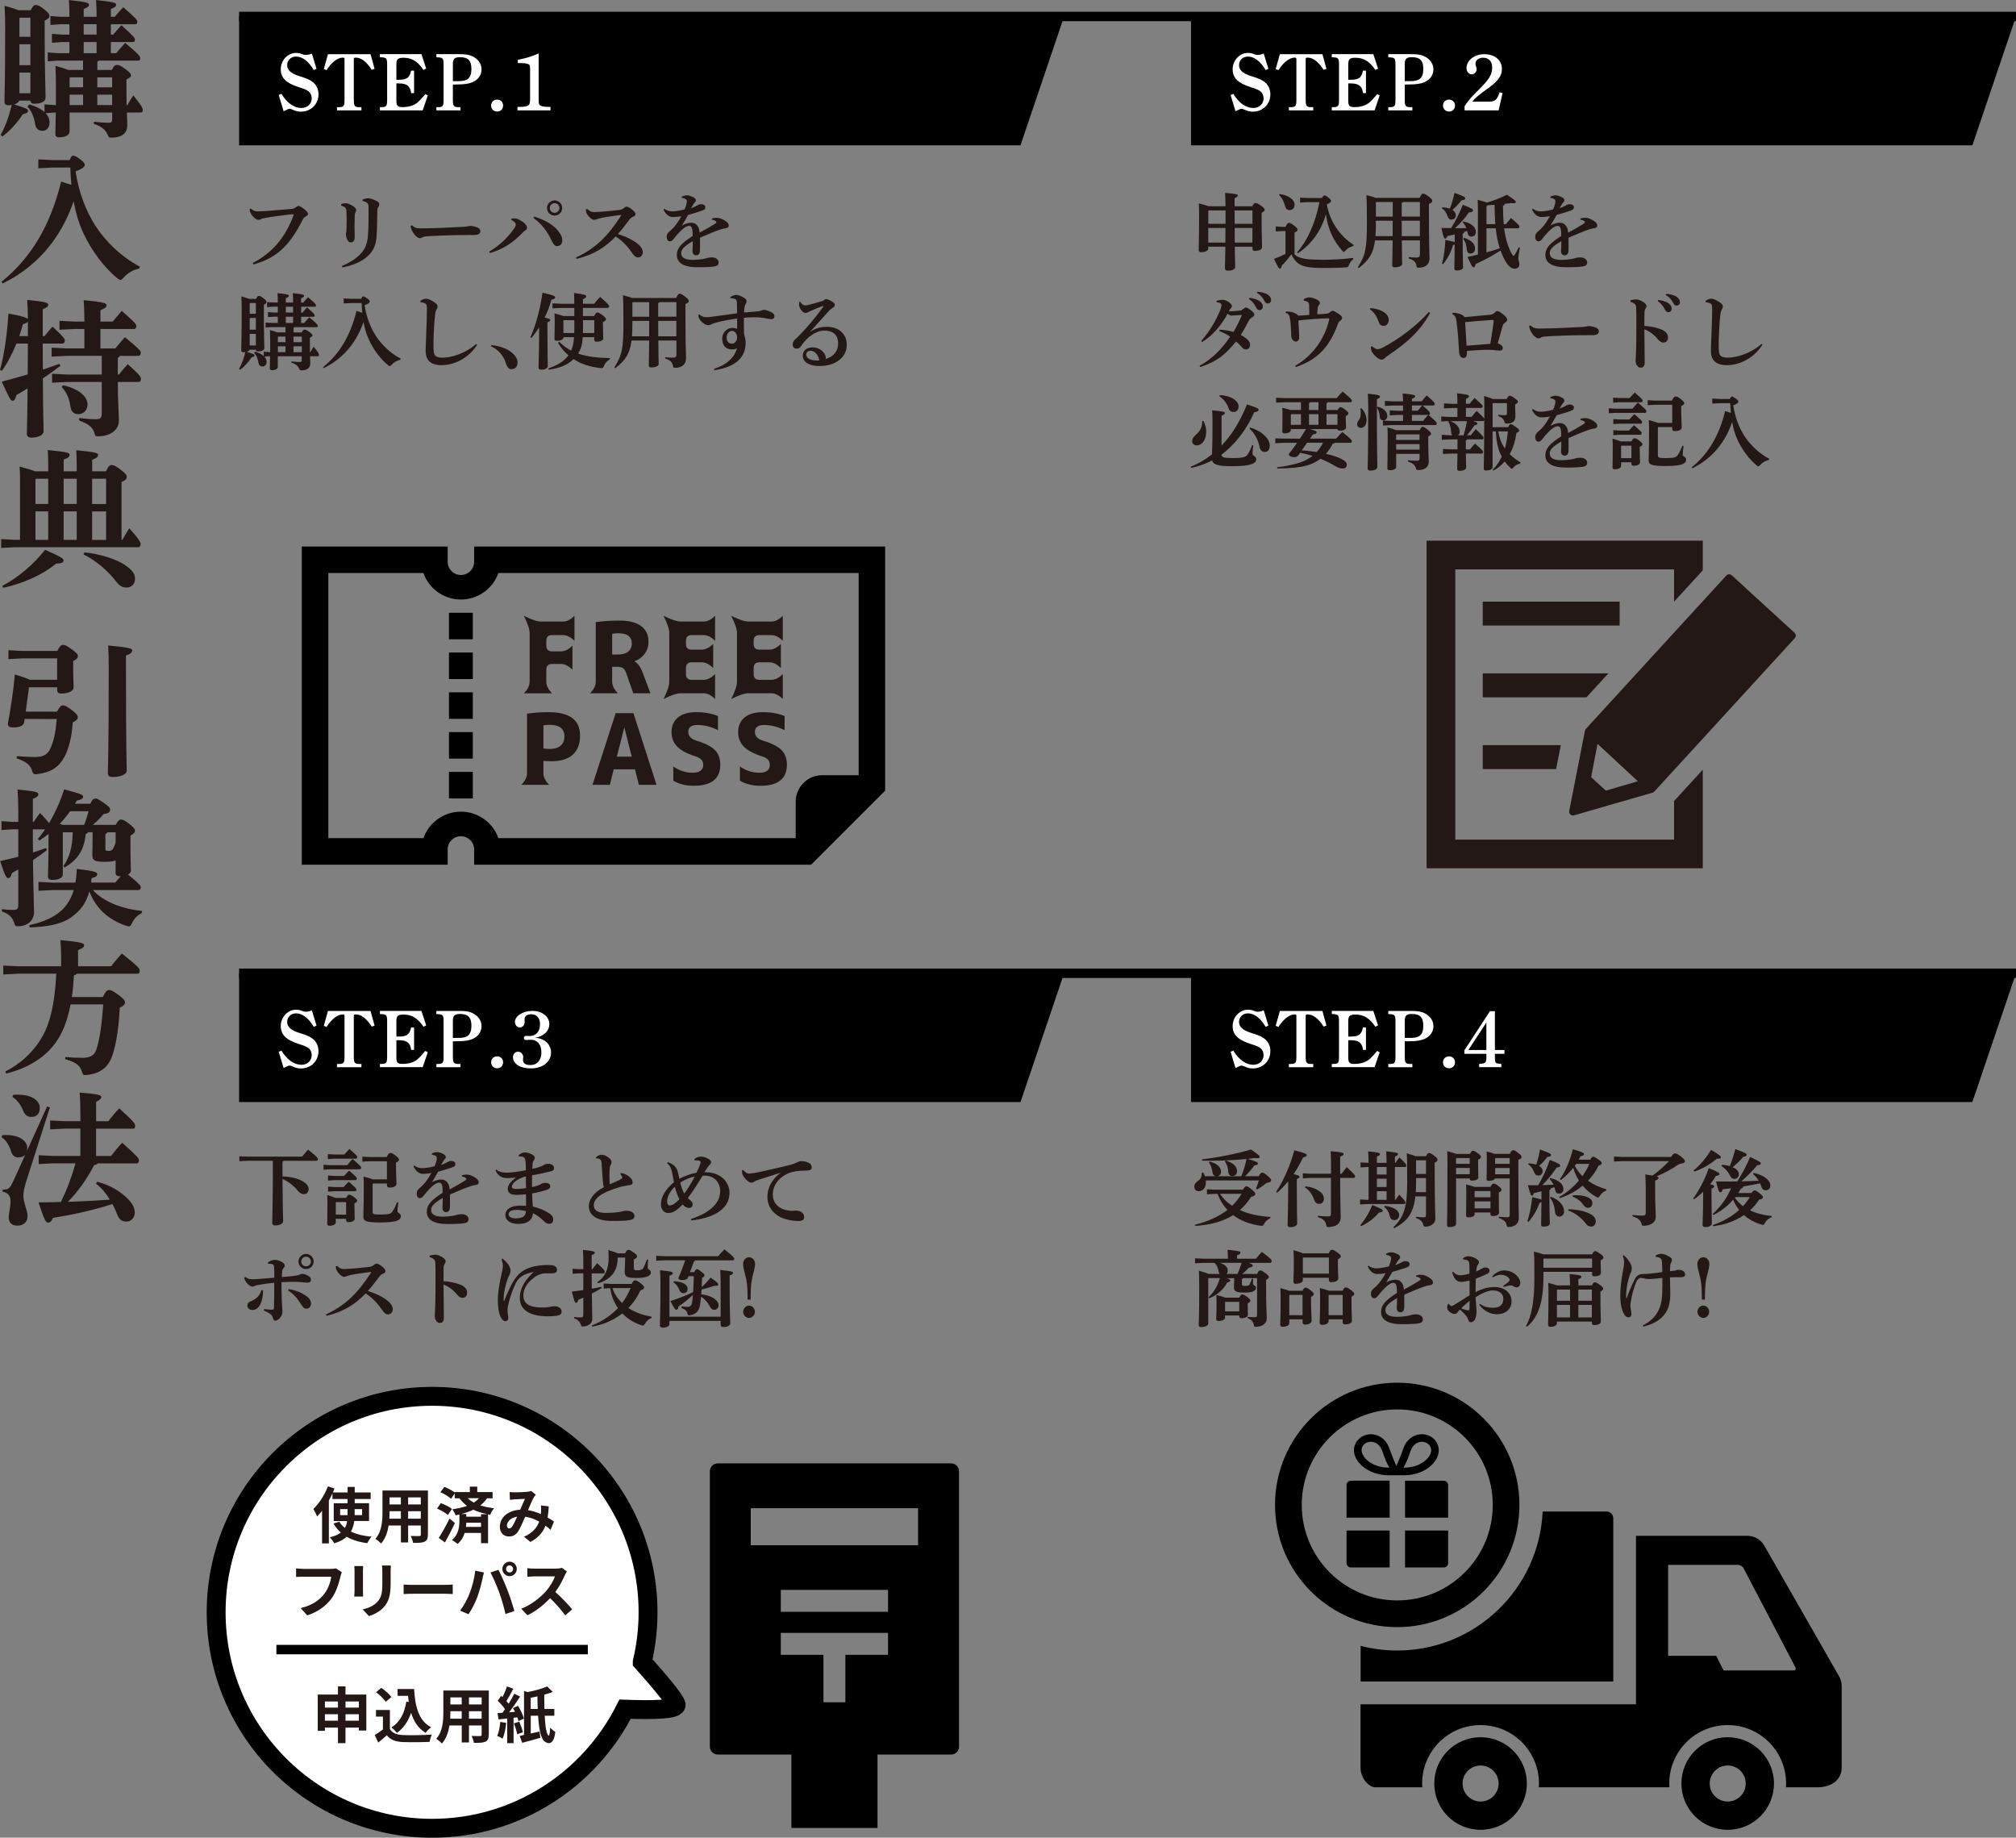 <?xml version="1.0" encoding="UTF-8"?><svg id="_レイヤー_2" xmlns="http://www.w3.org/2000/svg" viewBox="0 0 575.27 524.33"><rect x="0" y="0" width="575.27" height="524.33" fill="#808080" stroke="none"/><defs><style>.cls-1{stroke-width:2.69px;}.cls-1,.cls-2{fill:none;stroke:#000;stroke-miterlimit:10;}.cls-3,.cls-4,.cls-5{stroke-width:0px;}.cls-4{fill:#231815;}.cls-5{fill:#fff;}.cls-2{stroke-width:5.39px;}</style></defs><g id="_レイヤー_1-2"><path class="cls-4" d="m149.49,175.7c2.19,1.09,3.83,1.64,4.92,1.64h6.24c1.09,0,2.19-.55,3.28-1.64v7.14c-1.09-1.09-2.19-1.64-3.28-1.64h-3.12c-1.09,0-1.64.55-1.64,1.64v1.37c0,1.09.55,1.64,1.64,1.64h2.54c1.09,0,2.19-.55,3.28-1.64v6.87c-1.09-1.09-2.19-1.64-3.28-1.64h-2.54c-1.09,0-1.64.55-1.64,1.64v3.45c0,1.09.55,2.19,1.64,3.28h-8.04c1.09-1.09,1.64-2.19,1.64-3.28v-13.9c0-1.09-.55-2.74-1.64-4.92Z"/><path class="cls-4" d="m174.68,190.25v4.27c0,1.09.55,2.19,1.64,3.28h-7.96c1.09-1.09,1.64-2.19,1.64-3.28v-17.02c2.04-.29,4.29-.44,6.73-.44,2.79,0,4.87.53,6.25,1.59,1.38,1.06,2.07,2.55,2.07,4.49,0,1.26-.37,2.39-1.09,3.39-.73,1-1.7,1.71-2.9,2.13v.05c.98.55,1.78,1.66,2.38,3.34l2.16,5.75h-4.9l-1.94-5.55c-.25-.78-.57-1.31-.94-1.59-.37-.27-.95-.41-1.74-.41h-1.4Zm0-3.5h1.56c1.31,0,2.32-.28,3.01-.83.69-.56,1.04-1.33,1.04-2.31,0-1.95-1.29-2.93-3.86-2.93-.67,0-1.26.05-1.75.16v5.91Z"/><path class="cls-4" d="m195.74,183.72c0,1.09.55,1.64,1.64,1.64h2.85c1.09,0,2.19-.55,3.28-1.64v6.89c-1.09-1.09-2.19-1.64-3.28-1.64h-2.85c-1.09,0-1.64.55-1.64,1.64v1.72c0,1.09.55,1.64,1.64,1.64h3.39c1.09,0,2.19-.55,3.28-1.64v7.11c-1.09-1.09-2.19-1.64-3.28-1.64h-6.51c-1.09,0-2.74.55-4.92,1.64,1.09-2.19,1.64-3.83,1.64-4.92v-13.9c0-1.09-.55-2.74-1.64-4.92,2.19,1.09,3.83,1.64,4.92,1.64h6.51c1.09,0,2.19-.55,3.28-1.64v7.14c-1.09-1.09-2.19-1.64-3.28-1.64h-3.39c-1.09,0-1.64.55-1.64,1.64v.88Z"/><path class="cls-4" d="m215.06,183.72c0,1.09.55,1.64,1.64,1.64h2.84c1.09,0,2.19-.55,3.28-1.64v6.89c-1.09-1.09-2.19-1.64-3.28-1.64h-2.84c-1.09,0-1.64.55-1.64,1.64v1.72c0,1.09.55,1.64,1.64,1.64h3.39c1.09,0,2.19-.55,3.28-1.64v7.11c-1.09-1.09-2.19-1.64-3.28-1.64h-6.51c-1.09,0-2.74.55-4.92,1.64,1.09-2.19,1.64-3.83,1.64-4.92v-13.9c0-1.09-.55-2.74-1.64-4.92,2.19,1.09,3.83,1.64,4.92,1.64h6.51c1.09,0,2.19-.55,3.28-1.64v7.14c-1.09-1.09-2.19-1.64-3.28-1.64h-3.39c-1.09,0-1.64.55-1.64,1.64v.88Z"/><path class="cls-4" d="m150.39,203.63c1.93-.29,3.99-.44,6.16-.44,5.98,0,8.97,2.23,8.97,6.68,0,2.41-.7,4.23-2.09,5.47-1.4,1.24-3.43,1.86-6.12,1.86-.67,0-1.42-.04-2.24-.11v3.56c0,1.09.55,2.19,1.64,3.28h-7.96c1.09-1.09,1.64-2.19,1.64-3.28v-17.02Zm4.68,9.93c.6.09,1.19.14,1.75.14,1.35,0,2.39-.31,3.13-.93.74-.62,1.11-1.5,1.11-2.63,0-2.23-1.41-3.34-4.24-3.34-.6,0-1.19.05-1.75.16v6.59Z"/><path class="cls-4" d="m169.07,223.93l6.62-20.46h5.06l6.59,20.46h-5.03l-1.12-4.43h-6.07l-1.09,4.43h-4.95Zm6.95-8.04h4.24l-2.08-8.29h-.05l-2.11,8.29Z"/><path class="cls-4" d="m204.88,208.33c-1.95-.98-3.91-1.48-5.88-1.48-1.73,0-2.6.67-2.6,2.02,0,1.13.76,1.94,2.27,2.44,2.59.78,4.38,1.7,5.38,2.75s1.49,2.42,1.49,4.12c0,4.01-2.54,6.02-7.61,6.02-2.17,0-4.1-.48-5.8-1.45v-4.05c1.75,1.19,3.58,1.78,5.5,1.78,1,0,1.76-.19,2.27-.57.51-.38.77-.93.77-1.64,0-.62-.18-1.13-.53-1.52-.36-.39-.97-.73-1.85-1-2.35-.75-4.05-1.68-5.1-2.79-1.05-1.11-1.57-2.47-1.57-4.08,0-1.75.61-3.14,1.83-4.16s2.97-1.53,5.25-1.53,4.43.37,6.18,1.12v4.02Z"/><path class="cls-4" d="m223.89,208.33c-1.95-.98-3.91-1.48-5.88-1.48-1.73,0-2.6.67-2.6,2.02,0,1.13.76,1.94,2.27,2.44,2.59.78,4.38,1.7,5.38,2.75s1.49,2.42,1.49,4.12c0,4.01-2.54,6.02-7.61,6.02-2.17,0-4.1-.48-5.8-1.45v-4.05c1.75,1.19,3.58,1.78,5.5,1.78,1,0,1.76-.19,2.27-.57.51-.38.77-.93.77-1.64,0-.62-.18-1.13-.53-1.52-.36-.39-.97-.73-1.85-1-2.35-.75-4.05-1.68-5.1-2.79-1.05-1.11-1.57-2.47-1.57-4.08,0-1.75.61-3.14,1.83-4.16s2.97-1.53,5.25-1.53,4.43.37,6.18,1.12v4.02Z"/><path class="cls-3" d="m86.12,155.92v90.8h41.62v-4.35c0-2.09,1.69-3.78,3.78-3.78,2.09,0,3.78,1.69,3.78,3.78v4.35h96.15s1.11-1.11,1.11-1.11l20.02-20.02v-69.66h-117.28v4.35c0,2.09-1.69,3.78-3.78,3.78-2.09,0-3.78-1.69-3.78-3.78v-4.35h-41.62Zm7.57,7.57h27.13c1.14,3.23,3.69,5.78,6.92,6.92,5.91,2.09,12.39-1.01,14.48-6.92h102.8s0,57.69,0,57.69h-10.4c-4.18,0-7.57,3.39-7.57,7.57v10.4s-84.83,0-84.83,0c-1.14-3.23-3.69-5.78-6.92-6.92-5.91-2.09-12.39,1.01-14.48,6.92h-27.13s0-75.67,0-75.67Z"/><rect class="cls-3" x="128.11" y="174.84" width="6.81" height="7.57" transform="translate(263.03 357.24) rotate(180)"/><rect class="cls-3" x="128.11" y="186.19" width="6.81" height="7.57" transform="translate(263.03 379.94) rotate(180)"/><rect class="cls-3" x="128.11" y="197.54" width="6.81" height="7.57" transform="translate(263.03 402.64) rotate(180)"/><rect class="cls-3" x="128.11" y="208.89" width="6.81" height="7.57" transform="translate(263.03 425.34) rotate(180)"/><rect class="cls-3" x="128.11" y="220.24" width="6.81" height="7.57" transform="translate(263.03 448.04) rotate(180)"/><rect class="cls-4" x="423.11" y="171.66" width="39.06" height="6.82"/><polygon class="cls-4" points="477.7 228.55 477.7 239.56 415.27 239.56 415.27 162.45 477.7 162.45 477.7 171.67 485.89 162.73 485.89 154.26 407.08 154.26 407.08 247.74 485.89 247.74 485.89 219.61 477.7 228.55"/><polygon class="cls-4" points="445.38 212.6 423.11 212.6 423.11 219.43 444.04 219.43 445.38 212.6"/><polygon class="cls-4" points="458.95 192.13 423.11 192.13 423.11 198.96 452.7 198.96 458.95 192.13"/><path class="cls-4" d="m448.11,232.41c-.27-.25-.4-.63-.33-.99l4.48-22.92c.04-.19.13-.37.26-.52l40.11-43.79c.4-.43,1.07-.46,1.51-.07l17.95,16.44c.43.4.46,1.07.07,1.51l-40.11,43.79c-.13.14-.3.25-.49.3l-22.43,6.47c-.36.1-.74.01-1.02-.24Zm10.12-6.83l9.13-2.67-11.5-10.67-1.83,9.5,4.2,3.84Z"/><path class="cls-3" d="m273.66,439.08v-19.32c0-1.23-1.01-2.23-2.23-2.23h-66.64c-1.23,0-2.23,1.01-2.23,2.23v78.61c0,1.23,1.01,2.23,2.23,2.23h21.03v20.94h24.58v-20.94h21.03c1.23,0,2.23-1.01,2.23-2.23v-59.29Zm-20.26,20.8h-30.6v-6.26h30.6v6.26Zm-39.17-29.56h47.74v10.56h-47.74v-10.56Zm8.57,35.57h30.6v6.26h-12.17v13.54h-6.26v-13.54h-12.17v-6.26Z"/><path class="cls-5" d="m183.27,474.18c1.07-4.55,1.65-9.29,1.65-14.16,0-34.03-27.59-61.62-61.62-61.62s-61.62,27.59-61.62,61.62,27.59,61.62,61.62,61.62c24.09,0,44.93-13.83,55.07-33.98,7.96.29,15.05.14,14.54-1.4-.53-1.59-5-6.88-9.64-12.08Z"/><path class="cls-2" d="m183.27,474.18c1.07-4.55,1.65-9.29,1.65-14.16,0-34.03-27.59-61.62-61.62-61.62s-61.62,27.59-61.62,61.62,27.59,61.62,61.62,61.62c24.09,0,44.93-13.83,55.07-33.98,7.96.29,15.05.14,14.54-1.4-.53-1.59-5-6.88-9.64-12.08Z"/><path class="cls-4" d="m101.09,433.97c-.14,1.08-.43,2.1-.95,3.02,1.58.76,3.56,1.25,5.88,1.46-.43.45-.96,1.3-1.22,1.84-2.32-.29-4.28-.9-5.88-1.82-.82.76-1.99,1.41-3.52,1.86-.26-.45-.86-1.28-1.27-1.72,1.37-.31,2.39-.76,3.13-1.34-.84-.71-1.53-1.6-2.11-2.58l1.67-.52c.41.68.96,1.27,1.6,1.79.34-.62.53-1.27.64-1.98h-3.83v-5.07h3.95v-1.21h-4.31v-1.6c-.31.66-.65,1.34-1.03,2v12.27h-1.94v-9.32c-.46.59-.93,1.15-1.41,1.63-.19-.5-.74-1.61-1.08-2.12,1.63-1.56,3.23-4.01,4.16-6.47l1.89.62c-.16.36-.31.73-.46,1.11h4.19v-1.58h2.03v1.58h4.55v1.87h-4.55v1.21h4.09v5.07h-4.19Zm-1.92-1.67v-1.72h-2.11v1.72h2.11Zm2.03-1.72v1.72h2.13v-1.72h-2.13Z"/><path class="cls-4" d="m122.1,437.87c0,1.11-.24,1.67-.93,1.98-.7.35-1.75.38-3.3.36-.07-.56-.39-1.44-.65-1.98.96.05,2.1.04,2.41.04.33,0,.45-.1.45-.42v-2.6h-3.62v4.84h-2.06v-4.84h-3.5c-.31,1.89-.93,3.8-2.17,5.15-.33-.38-1.15-1.09-1.62-1.34,1.87-2.08,2.03-5.17,2.03-7.6v-6.19h12.97v12.6Zm-7.71-4.56v-2.13h-3.23v.31c0,.56-.02,1.18-.05,1.82h3.28Zm-3.23-6.07v2.01h3.23v-2.01h-3.23Zm8.92,0h-3.62v2.01h3.62v-2.01Zm0,6.07v-2.13h-3.62v2.13h3.62Z"/><path class="cls-4" d="m127.8,432.24c-.65-.59-2.01-1.35-3.09-1.82l1.08-1.54c1.07.38,2.49,1.06,3.18,1.65l-1.17,1.72Zm2.01,2.31c-.86,1.84-1.87,3.83-2.83,5.53l-1.79-1.28c.86-1.32,2.1-3.5,3.08-5.53l1.55,1.28Zm9.17-7.08c-.52.8-1.17,1.47-1.92,2.06,1.22.38,2.53.62,3.93.82-.45.47-.91,1.21-1.1,1.86l-.62-.12v8.21h-2.01v-2.93h-4.66c-.36,1.15-.96,2.27-2.03,3.14-.36-.31-1.13-.87-1.63-1.09,1.92-1.53,2.15-3.94,2.15-5.41v-1.89c-.34.09-.71.17-1.07.24-.17-.47-.65-1.34-.96-1.73,1.5-.21,2.94-.52,4.19-.97-.77-.59-1.49-1.28-2.15-2.17h-1.34v-1.37l-1.05,1.51c-.62-.61-1.96-1.41-3.04-1.87l1.12-1.53c.98.38,2.25,1.04,2.97,1.6v-.12h4.31v-1.54h2.11v1.54h4.38v1.79h-1.6Zm.07,4.56c-1.41-.31-2.75-.69-3.97-1.28-1.07.5-2.23.9-3.47,1.23h1.44v.76h4.21v-.71h1.79Zm-1.79,3.63v-1.2h-4.21c-.02.36-.03.78-.1,1.2h4.31Zm-3.8-8.19c.55.5,1.12.92,1.72,1.25.58-.36,1.08-.78,1.49-1.25h-3.21Z"/><path class="cls-4" d="m157.12,436.5c-.45-.4-.94-.82-1.46-1.2-.76,1.94-2.04,3.45-4.31,4.65l-1.82-1.49c2.58-1.11,3.76-2.76,4.33-4.32-1.2-.66-2.54-1.18-3.99-1.39-.64,1.47-1.38,3.17-1.98,4.13-.67,1.04-1.48,1.51-2.65,1.51-1.5,0-2.61-1.04-2.61-2.78,0-2.65,2.39-4.7,5.81-4.86.48-1.11.96-2.27,1.36-3.09-.67.02-2.13.07-2.9.12-.36.02-.96.09-1.39.16l-.09-2.22c.45.05,1.03.07,1.41.07.96,0,2.78-.07,3.57-.14.41-.03.86-.14,1.15-.26l1.36,1.08c-.24.26-.43.49-.57.73-.45.73-1.06,2.22-1.67,3.68,1.32.21,2.56.62,3.66,1.11.02-.21.03-.4.05-.59.03-.66.05-1.32-.02-1.87l2.23.26c-.07,1.15-.16,2.22-.33,3.19.71.4,1.32.82,1.82,1.15l-.98,2.38Zm-9.55-3.76c-1.89.29-2.92,1.46-2.92,2.53,0,.49.29.82.64.82s.58-.16.89-.59c.43-.64.91-1.7,1.39-2.76Z"/><path class="cls-4" d="m97.54,448.58c-.15.35-.29.83-.38,1.21-.4,1.7-1.15,4.39-2.58,6.32-1.56,2.08-3.85,3.8-6.91,4.79l-1.87-2.08c3.4-.8,5.34-2.31,6.73-4.06,1.13-1.44,1.79-3.42,2.01-4.89h-8.01c-.77,0-1.6.03-2.04.07v-2.45c.52.05,1.5.14,2.06.14h7.94c.34,0,.89-.02,1.36-.14l1.68,1.09Z"/><path class="cls-4" d="m103.62,446.83c-.03.38-.05.76-.05,1.32v5.86c0,.43.02,1.11.05,1.51h-2.54c.02-.33.09-1.01.09-1.53v-5.85c0-.33-.02-.94-.07-1.32h2.53Zm7.92-.16c-.03.49-.07,1.04-.07,1.73v3.44c0,3.73-.72,5.33-1.99,6.75-1.13,1.27-2.92,2.12-4.18,2.52l-1.8-1.91c1.72-.4,3.16-1.06,4.21-2.19,1.17-1.3,1.39-2.6,1.39-5.31v-3.3c0-.69-.03-1.25-.1-1.73h2.54Z"/><path class="cls-4" d="m115.18,452.1c.62.05,1.87.1,2.77.1h9.23c.79,0,1.56-.07,2.01-.1v2.72c-.41-.02-1.29-.09-2.01-.09h-9.23c-.98,0-2.13.03-2.77.09v-2.72Z"/><path class="cls-4" d="m135.59,448.14l2.51.52c-.15.5-.34,1.35-.41,1.73-.24,1.21-.88,3.61-1.46,5.22-.62,1.68-1.63,3.66-2.54,4.96l-2.41-1.02c1.08-1.42,2.1-3.3,2.68-4.82.77-1.94,1.43-4.39,1.63-6.59Zm4.36.52l2.29-.75c.71,1.35,1.89,4.01,2.53,5.69.62,1.56,1.53,4.34,2.01,6.06l-2.54.83c-.48-2.06-1.1-4.25-1.79-6.12-.65-1.82-1.77-4.39-2.49-5.71Zm5.46-3.09c1.13,0,2.06.94,2.06,2.08s-.93,2.06-2.06,2.06-2.06-.94-2.06-2.06.93-2.08,2.06-2.08Zm0,3.07c.55,0,1-.45,1-.99s-.45-1.01-1-1.01-1,.45-1,1.01.45.99,1,.99Z"/><path class="cls-4" d="m161.77,448.37c-.14.19-.45.73-.6,1.08-.58,1.35-1.55,3.21-2.7,4.77,1.7,1.49,3.78,3.71,4.79,4.96l-1.96,1.72c-1.12-1.56-2.71-3.33-4.33-4.91-1.82,1.94-4.11,3.75-6.46,4.88l-1.77-1.87c2.77-1.06,5.43-3.16,7.04-4.98,1.13-1.3,2.18-3.02,2.56-4.25h-5.83c-.72,0-1.67.1-2.03.12v-2.46c.46.07,1.51.12,2.03.12h6.05c.76,0,1.44-.1,1.79-.23l1.41,1.06Z"/><path class="cls-4" d="m104.53,483.48v10.27h-2.13v-.83h-3.81v4.44h-2.15v-4.44h-3.73v.92h-2.04v-10.36h5.77v-2.32h2.15v2.32h5.95Zm-11.82,1.98v1.75h3.73v-1.75h-3.73Zm3.73,5.48v-1.84h-3.73v1.84h3.73Zm2.15-5.48v1.75h3.81v-1.75h-3.81Zm3.81,5.48v-1.84h-3.81v1.84h3.81Z"/><path class="cls-4" d="m111.27,493.35c.7,1.16,1.99,1.63,3.78,1.7,2.01.09,5.88.03,8.16-.14-.22.49-.53,1.49-.64,2.08-2.06.1-5.51.14-7.56.05-2.11-.09-3.52-.57-4.64-1.93-.76.68-1.51,1.35-2.44,2.08l-1-2.15c.72-.43,1.58-1.01,2.34-1.6v-3.66h-1.98v-1.89h3.97v5.45Zm-1.19-7.79c-.53-.83-1.75-1.98-2.77-2.74l1.51-1.25c1.03.73,2.29,1.8,2.87,2.62l-1.62,1.37Zm6.55.04c-.07-.57-.14-1.16-.19-1.75h-2.99v-1.94h4.72c.26,4.91,1.29,9.09,4.86,10.9-.48.35-1.22,1.08-1.6,1.58-2.11-1.27-3.37-3.26-4.12-5.69-.86,2.48-2.17,4.39-4.04,5.71-.31-.4-1.1-1.2-1.58-1.56,2.41-1.44,3.73-4.02,4.26-7.34l.67.1Z"/><path class="cls-4" d="m139.46,494.93c0,1.11-.24,1.67-.93,1.98-.7.35-1.75.38-3.3.36-.07-.56-.4-1.44-.65-1.98.96.05,2.1.04,2.41.04.33,0,.45-.1.45-.42v-2.6h-3.62v4.84h-2.06v-4.84h-3.5c-.31,1.89-.93,3.8-2.17,5.15-.33-.38-1.15-1.09-1.61-1.34,1.87-2.08,2.03-5.17,2.03-7.6v-6.19h12.97v12.6Zm-7.71-4.56v-2.13h-3.23v.31c0,.56-.02,1.18-.05,1.82h3.28Zm-3.23-6.07v2.01h3.23v-2.01h-3.23Zm8.92,0h-3.62v2.01h3.62v-2.01Zm0,6.07v-2.13h-3.62v2.13h3.62Z"/><path class="cls-4" d="m144.45,491.58c-.17,1.65-.53,3.38-1.03,4.49-.34-.24-1.12-.61-1.55-.76.48-1.01.74-2.57.88-4.02l1.7.29Zm2.1-1.47v7.25h-1.82v-7.04c-.88.1-1.72.19-2.46.26l-.29-1.8c.41-.02.89-.05,1.39-.09.24-.31.5-.66.74-1.01-.48-.76-1.34-1.72-2.08-2.41l.96-1.41c.14.1.26.23.39.35.5-.95,1-2.13,1.29-3.04l1.8.66c-.62,1.2-1.34,2.55-1.96,3.52.24.26.45.52.64.75.62-.99,1.18-2,1.6-2.86l1.67.82c-.93,1.44-2.08,3.12-3.14,4.49l1.67-.12c-.17-.38-.38-.75-.57-1.08l1.44-.64c.72,1.15,1.44,2.64,1.67,3.63l-1.55.73c-.07-.31-.17-.68-.31-1.08l-1.08.12Zm1.63,1.11c.41.95.86,2.19,1.03,3.02l-1.62.59c-.14-.83-.55-2.12-.95-3.11l1.53-.5Zm7.25-1.68c.17,3.12.51,5.41,1.15,5.66.21.09.34-.83.4-2.26.36.38,1.07.95,1.48,1.23-.31,3-1.56,3.7-2.8,2.86-1.34-.68-1.86-3.59-2.11-7.5h-2.1v5.07c.81-.17,1.65-.38,2.49-.57l.26,1.8c-1.77.52-3.68,1.02-5.19,1.42l-.72-1.96c.38-.07.79-.16,1.24-.26v-12.56l1.01.31c2.06-.4,4.24-.99,5.6-1.61l1.6,1.56c-.74.29-1.56.56-2.44.8,0,1.39.02,2.78.05,4.06h2.83v1.94h-2.75Zm-1.98-1.94c-.05-1.15-.09-2.34-.1-3.59-.64.16-1.29.28-1.91.38v3.21h2.01Z"/><line class="cls-1" x1="167.74" y1="470.66" x2="78.87" y2="470.66"/><path class="cls-3" d="m479.79,508.87c0,7.3,5.92,13.21,13.21,13.21,7.3,0,13.21-5.92,13.21-13.21s-5.92-13.21-13.21-13.21c-7.3,0-13.21,5.92-13.21,13.21Zm8.08,0c0-2.84,2.3-5.14,5.14-5.14,2.84,0,5.14,2.3,5.14,5.14s-2.3,5.14-5.14,5.14-5.14-2.3-5.14-5.14Z"/><path class="cls-3" d="m409.27,508.87c0,7.3,5.92,13.21,13.21,13.21s13.21-5.92,13.21-13.21c0-7.3-5.92-13.21-13.21-13.21-7.3,0-13.21,5.92-13.21,13.21Zm8.08,0c0-2.84,2.3-5.14,5.14-5.14,2.84,0,5.14,2.3,5.14,5.14,0,2.84-2.3,5.14-5.14,5.14s-5.14-2.3-5.14-5.14Z"/><path class="cls-3" d="m388.23,504.38c0,3.08,2.5,5.57,4.18,5.57h13.44c-.02-.36-.04-.72-.04-1.08,0-9.21,7.46-16.67,16.67-16.67,9.21,0,16.67,7.46,16.67,16.67,0,.36-.02.72-.04,1.08h37.26c-.02-.36-.04-.72-.04-1.08,0-9.21,7.46-16.67,16.67-16.67,9.21,0,16.67,7.46,16.67,16.67,0,.36-.02.72-.04,1.08h8.93c4.47,0,6.97-2.5,6.97-5.57v-23.32c0-.97-.25-1.93-.74-2.77l-21.34-37.29c-.99-1.74-2.84-2.8-4.84-2.8h-31.78v48.06s-78.6,0-78.6,0v18.12Zm107.71-57.89c.6,0,1.32.43,1.59.96l14.76,28.21c.28.53.02.96-.58.96h-19.87s-2.13-4.19-2.13-4.19h-13.71s0-25.95,0-25.95h19.94Z"/><path class="cls-3" d="m398.71,470.92c22.27,0,40.5-17.62,41.49-39.65h18.24c1.05,0,1.91.86,1.91,1.91v46.58s-72.09,0-72.09,0v-10.17c3.34.87,6.84,1.33,10.45,1.33Z"/><path class="cls-3" d="m363.83,429.38c0,19.26,15.61,34.87,34.87,34.87,19.26,0,34.87-15.61,34.87-34.87,0-19.26-15.61-34.87-34.87-34.87-19.26,0-34.87,15.61-34.87,34.87Zm7.63,0c0-15.05,12.2-27.25,27.25-27.25,15.05,0,27.25,12.2,27.25,27.25,0,15.05-12.2,27.25-27.25,27.25-15.05,0-27.25-12.2-27.25-27.25Z"/><path class="cls-3" d="m396.54,422.47h-11.04c-.7,0-1.26.57-1.26,1.26v9.28h12.3v-10.54h0Z"/><path class="cls-3" d="m400.93,433.02h12.3v-9.28c0-.7-.56-1.26-1.26-1.26h-11.04v10.54h0Z"/><path class="cls-3" d="m385.5,447.23h11.04v-10.54h-12.3v9.28c0,.7.56,1.26,1.26,1.26Z"/><path class="cls-3" d="m400.93,447.23h11.04c.7,0,1.26-.56,1.26-1.26v-9.28h-12.3v10.54h0Z"/><path class="cls-3" d="m387.81,417.35c.85,1.03,2.03,1.91,3.45,2.54,1.43.63,3.11,1.02,4.97,1.02,1.05,0,2.2,0,2.24,0,.04,0,1.19,0,2.24,0,1.42,0,2.73-.22,3.9-.61,1.76-.58,3.22-1.52,4.26-2.66.52-.57.94-1.19,1.23-1.84.29-.65.46-1.35.46-2.05,0-.47-.08-.93-.23-1.38-.17-.5-.42-.95-.74-1.35-.47-.59-1.06-1.05-1.73-1.35-.66-.31-1.39-.46-2.13-.46-.54,0-1.09.09-1.63.26-.8.26-1.57.73-2.22,1.41-.65.68-1.18,1.56-1.52,2.63-.45,1.39-1.8,4.54-1.84,4.62h-.13c-.04-.08-1.39-3.23-1.84-4.62-.23-.71-.54-1.34-.91-1.88-.56-.81-1.27-1.43-2.04-1.83-.77-.4-1.6-.59-2.42-.59-.99,0-1.95.28-2.77.82-.41.27-.78.6-1.09,1-.31.39-.56.85-.74,1.35-.16.45-.23.92-.23,1.38,0,.47.07.93.21,1.38.24.79.66,1.54,1.22,2.22Zm14.62-3.17c.17-.53.39-.96.64-1.32.37-.54.8-.9,1.26-1.14.46-.24.94-.35,1.42-.35.57,0,1.13.17,1.57.46.22.15.42.33.58.53.16.21.3.45.39.72.07.21.11.43.11.67s-.04.49-.12.76c-.14.47-.41.97-.82,1.46-.61.74-1.52,1.44-2.66,1.95-1.15.51-2.53.83-4.09.83-.08,0-.16,0-.24,0,.57-.95,1.25-2.39,1.96-4.57Zm-13.79-1.1h0c.09-.27.23-.51.39-.72.24-.31.56-.56.93-.73.37-.17.79-.27,1.22-.27.31,0,.64.05.95.15.47.16.93.43,1.34.86.41.43.77,1.01,1.03,1.8.71,2.17,1.39,3.61,1.96,4.57-.08,0-.16,0-.24,0-1.19,0-2.28-.19-3.23-.5-1.43-.47-2.58-1.23-3.34-2.07-.38-.42-.66-.85-.85-1.26-.19-.42-.27-.81-.27-1.17,0-.24.04-.46.11-.67Z"/><path class="cls-4" d="m357.37,58.86c.31-.69.57-.93.83-.93.31,0,.67.05,1.62.74.83.59,1.05.95,1.05,1.17,0,.29-.17.48-.86.9v1.43c0,4.95.12,7.68.12,8.33,0,.74-.95,1.09-2.07,1.09-.43,0-.67-.19-.67-.62v-.57h-5.04c.05,4.23.12,5.4.12,5.73,0,.69-.76,1.09-2.07,1.09-.52,0-.86-.21-.86-.62-.02-.59.07-2.21.12-6.21h-4.88v.55c0,.5-.76,1.02-2.05,1.02-.45,0-.69-.21-.69-.64,0-.57.12-3.19.12-9.35,0-2-.02-2.85-.07-3.95,1.48.4,2.28.64,2.76.83h4.85c0-1.47-.07-3.04-.12-3.81,3.19.24,3.64.45,3.64.69s-.17.48-.93.81v2.31h5.07Zm-7.66,5v-3.81h-4.83l-.09.1v3.71h4.92Zm-.05,5.35c.02-.98.02-1.97.02-2.95v-1.21h-4.9v4.16h4.88Zm2.66-5.35h5.07v-3.81h-5.09l.02,3.81Zm0,1.19c0,1.38,0,2.78.02,4.16h5.04v-4.16h-5.07Z"/><path class="cls-4" d="m386.14,73.94c-.55.45-.95,1.02-1.21,1.64-.19.59-.29.67-.9.71-1.55.12-3.38.17-6.28.17-6.16,0-7.64-.74-9.28-3.9-.83,1.19-1.78,2.31-2.71,3.21-.09.57-.26.86-.55.86s-.55-.38-1.67-2.76c1.17-.45,2.26-.9,3.28-1.43v-6.52h-.88l-1.9.12v-1.43l1.9.12h.86c.43-.83.71-1.14.98-1.14.33,0,.59.05,1.5.76.88.69.98.95.98,1.19,0,.29-.21.55-.86.83v6.26c1.43,1.19,3.38,1.48,8.23,1.48,3.02,0,5.64-.17,8.52-.52v.36Zm-21-18.58c2.64.36,4.26,1.64,4.26,3.04,0,1.05-.64,1.55-1.47,1.55-.57,0-1.02-.36-1.19-1-.36-1.4-.95-2.59-1.74-3.28l.14-.31Zm12.08,1.14c.33-.62.55-.74.71-.74.26,0,.55.12,1.14.62.5.4.74.67.74.95s-.24.55-1.19.98c.86,4.92,3.69,8.99,7.66,11.58l-.14.33c-.81.17-1.59.59-2.19,1.26-.24.24-.36.38-.48.38s-.26-.12-.45-.33c-2.66-2.97-4.12-6.33-4.66-10.4-1.4,4.81-4.14,8.56-7.99,11.13l-.24-.26c2.88-3.26,5.19-8.25,6.38-14.32h-3.47l-2.05.12v-1.43l2.05.12h4.19Z"/><path class="cls-4" d="m405.1,56.44c.5-1.07.69-1.19,1-1.19.36,0,.64.12,1.55.81s1.05.95,1.05,1.26-.24.57-.95.86v1.07c0,11.42.17,13.58.17,14.44,0,1.67-1.14,2.69-3.12,2.69-.45,0-.5-.05-.59-.5-.24-1.14-.71-1.64-2.24-2.16l.02-.36c.9.07,1.4.12,2.05.12.76,0,1.14-.14,1.14-.93v-3.97h-5.16c.02,5.07.09,6.33.09,6.71,0,.59-.95.98-2.14.98-.45,0-.69-.19-.69-.55,0-.62.07-2.31.12-7.14h-5.04c-.48,3.83-1.81,5.73-4.64,7.9l-.26-.24c2.14-3.38,2.59-5.19,2.59-12.56,0-5.61-.07-6.92-.14-8.02,1.36.36,2.17.59,2.64.79h12.56Zm-12.49,7.23c0,1.24-.02,2.47-.12,3.71h4.9c0-1.47.02-2.93.02-4.4h-4.81v.69Zm0-5.99v4.12h4.81v-4.16h-4.76l-.05.05Zm12.56-.05h-4.83c-.07.14-.21.19-.36.24v3.92h5.19v-4.16Zm0,5.35h-5.19c0,1.48.02,2.93.02,4.4h5.16v-4.4Z"/><path class="cls-4" d="m417.56,63.17c2.52.55,3.57,1.74,3.57,3,0,.86-.55,1.33-1.26,1.33-.59,0-.95-.33-1.09-1-.05-.24-.09-.43-.14-.62-.29.07-.55.17-.81.26-.05.33-.19.43-.45.57v1.59c0,5.69.1,7.4.1,7.99,0,.52-.71.88-1.69.88-.57,0-.79-.14-.79-.57,0-.48.07-1.9.1-6.85-.12.07-.29.14-.5.19-.52,1.93-1.36,3.54-2.78,5.42l-.33-.14c.62-2.38.81-4.23.95-6.76,1.62.31,2.36.48,2.67.64v-2.21c-.71.17-1.4.33-2.12.48-.17.55-.36.71-.59.71-.31,0-.52-.33-1.09-3.04.98.02,1.88.05,2.76.05,1.24-2,2.24-3.88,3.35-6.66,2.66,1.05,2.9,1.26,2.9,1.59,0,.31-.24.5-1.21.62-1.02,1.52-2.21,2.93-3.92,4.47h.64c.86,0,1.69,0,2.59-.02-.24-.67-.55-1.09-1.02-1.62l.19-.31Zm-6.02-4.04c.74.05,1.47.14,2.17.4.59-1.52.98-2.81,1.33-4.5,2.9,1.02,3.07,1.28,3.07,1.55,0,.31-.24.48-1.07.57-.71.95-1.57,1.88-2.59,2.74.69.43.98,1,.98,1.52,0,.79-.57,1.24-1.26,1.24-.45,0-.86-.29-1.05-.83-.43-1.21-.86-1.83-1.64-2.38l.07-.31Zm6.23,8.71c2.19.74,3.14,1.81,3.14,3.07,0,.98-.57,1.43-1.33,1.43-.52,0-.95-.33-1-1.02-.1-1.4-.43-2.35-1.05-3.19l.24-.29Zm3.97-7.45c0-1.19-.05-2.26-.09-3.38,1.47.38,2.24.62,2.66.79,1.78-.52,3.76-1.26,5.69-2.24,2.31,1.55,2.54,1.76,2.54,2.05,0,.21-.14.38-.76.38-.17,0-.38-.02-.62-.05-.57.07-1.17.17-1.78.21-.02.33-.17.48-.5.52,0,2.02.07,3.76.21,5.28h.64c.45-.57.88-1.12,1.43-1.76,2.17,1.86,2.4,2.19,2.4,2.45,0,.29-.12.5-.36.5h-4c.4,3.12,1.14,5.26,2.12,7.16.17.33.4.67.55.67s.24-.07.38-.31c.33-.55.69-1.14,1.14-2.09l.33.12c-.31,1.38-.45,2.26-.45,3.04,0,.71.29,1.02.29,1.67,0,.71-.48,1.26-1.33,1.26-.9,0-1.95-.64-3.12-3-.33-.69-.64-1.4-.93-2.19-2.36,1.52-4.5,2.71-7.14,3.88-.07.62-.26.9-.52.9-.36,0-.59-.29-1.76-2.95,1.05-.21,2.05-.43,2.97-.67v-12.25Zm4.95,3.57c-.14-1.83-.19-3.69-.21-5.52-.67.05-1.33.1-2,.12l-.31.36v5.04h2.52Zm-2.52,8.06c1.28-.36,2.54-.76,3.81-1.17-.62-1.83-.97-3.78-1.17-5.71h-2.64v6.88Z"/><path class="cls-4" d="m451,62.33c.5-.14.93-.19,1.24-.19.36,0,.71.02,1.12.17.71.24,1.31.59,1.69.88.4.31.74.64.74,1.17,0,.36-.26.64-.67.71-.57.1-1.02.17-1.5.33-2.05.69-4.02,1.55-6.04,2.43.02.79.02,1.52.02,2.14s0,1.17-.02,1.57c-.02.95-.57,1.31-1.09,1.31-.64,0-1.05-.5-1.05-1.14,0-.1.02-.4.02-.48.05-.9.07-1.33.07-2.43-2.47,1.47-3.31,2.31-3.31,3.47,0,1.28,1.17,1.88,3.38,1.88.93,0,1.76-.1,2.57-.21.55-.07,1.05-.21,1.45-.33.38-.12.81-.17,1.4-.17,1.02,0,1.88.57,1.88,1.43,0,.5-.21.88-.79,1.05-.71.21-2.33.33-5.19.33-4.14,0-5.95-1.33-5.95-3.52,0-1.95,1.31-3.33,4.52-5.4,0-.71,0-1.28-.07-1.74-.12-.83-.45-1.14-.98-1.14-.69,0-1.67.69-2.64,1.71-.59.62-1.07,1.14-1.74,2.02-.26.36-.62.67-1.02.67-.48,0-.95-.29-.95-1.28,0-.64.21-1.09.88-1.62.57-.45.95-.86,1.45-1.45.59-.71,1.28-1.78,1.86-2.83-.83.19-1.78.26-2.4.26-.95,0-1.97-.57-2.71-2.14l.24-.24c.59.5,1.43.76,2.26.76.5,0,1.76-.1,3.52-.55.29-.67.41-1.07.5-1.4.12-.4.14-.67.14-.9,0-.19-.05-.5-.31-.64-.24-.14-.5-.26-1.12-.38v-.33c.62-.26,1.02-.38,1.5-.38.59,0,1.38.29,2,.67.43.26.5.57.5.71,0,.21-.07.38-.19.52-.14.17-.33.36-.43.52-.21.33-.5.83-.76,1.26.69-.24,1.24-.48,1.76-.79.36-.21.67-.36,1.09-.36.74,0,1.24.31,1.24.81,0,.43-.14.67-.43.81-.45.21-.83.33-1.4.52-.76.26-1.81.55-3.09.93-.64,1.12-1.19,2.12-1.76,3,.93-.5,1.86-.78,2.54-.78,1.17,0,1.59.48,1.93.93.36.5.52,1.02.57,1.9,1.57-.83,3.09-1.71,4.23-2.43.31-.19.55-.36.55-.55,0-.14-.09-.26-.21-.33-.26-.19-.62-.33-1.07-.4l.02-.33Z"/><path class="cls-4" d="m348.04,94.07c1.14.05,2.5.19,3.95.64.93-1.57,1.62-3.02,2.4-4.85-1.17.05-2.54.17-2.97.17s-.69-.14-1.12-.52c-1.74,3.21-4.19,6.21-7.3,8.09l-.21-.36c2.19-2.5,3.95-5.21,5.45-8.85.17-.4.31-1,.31-1.4,0-.38-.4-.64-1.43-.78l.02-.38c.48-.19,1.36-.29,1.81-.29,1,0,2.57,1.09,2.57,1.76,0,.29-.05.4-.24.59-.14.14-.26.21-.31.33-.07.14-.14.31-.29.59.14,0,.29.02.45.02.52,0,1.28-.07,2.57-.19.45-.05.62-.12,1.09-.5.31-.24.52-.4.69-.4.21,0,.62.14,1.33.67.83.62,1.12.98,1.12,1.36,0,.31-.31.62-.74.86-.36.19-.64.52-.79.79-.71,1.38-1.59,2.93-2.33,4.16,1.83.98,2.64,1.88,2.64,2.76,0,.79-.45,1.36-1.12,1.36-.5,0-.9-.21-1.19-.57-.59-.74-1.14-1.26-1.69-1.67-3.09,3.66-5.09,5.54-10.23,7.28l-.17-.4c3.16-1.69,6.02-4.26,8.71-8.28-.86-.62-2.21-1.28-3.09-1.57l.09-.4Zm8.49-9.09c.93.1,2.26.43,3,1,.5.4.83.88.83,1.45,0,.69-.43,1.05-.97,1.05-.48,0-.76-.33-1.09-1-.38-.74-1.07-1.64-1.9-2.17l.14-.33Zm2.26-1.74c1.02.07,2.16.29,2.97.83.69.48.95.98.95,1.57s-.43.95-.98.95c-.33,0-.64-.14-1-.86-.45-.88-1.09-1.62-2.07-2.16l.12-.33Z"/><path class="cls-4" d="m371.99,85.39c.62-.38,1.24-.55,1.64-.55.62,0,1.64.36,2.19.67.64.38.81.55.81.9,0,.24-.09.45-.26.64-.19.21-.33.43-.38.93-.05.62-.07,1-.12,1.69,1.12-.05,2.24-.1,2.81-.19.43-.07.62-.21.95-.5.14-.12.48-.31.67-.31.29,0,.74.26,1.69.88.79.52.98.81.98,1.17,0,.31-.19.57-.55.81-.31.21-.45.38-.59.76-2.57,7.06-6.07,10.35-12.04,12.44l-.19-.38c4.64-2.62,8.33-7.35,9.66-13.06.02-.12.05-.19.05-.26,0-.17-.1-.21-.26-.21-2.83.05-5.73.31-8.56.62.14,1.67.24,4.23.24,4.83,0,.81-.5,1.19-.95,1.19-.69,0-1.33-.79-1.33-1.69,0-.33-.02-.76-.02-1.02-.05-1.09-.12-2.05-.21-3.02-.07-.64-.17-1.21-.31-1.57-.17-.45-.45-.76-1.07-.9l.09-.38h.21c.9,0,1.64.14,2.21.4.59.29.98.52,1.07.79,1.31-.07,2.12-.14,3.19-.21,0-1.05,0-1.81-.05-2.74-.02-.64-.21-.95-.59-1.09-.43-.17-.67-.21-.93-.26l-.02-.36Z"/><path class="cls-4" d="m391.04,87.91c.9.05,1.95.26,2.81.62,1.43.57,2.43,1.5,2.43,2.71,0,.98-.59,1.74-1.43,1.74-1.05,0-1.29-.71-1.57-1.48-.52-1.45-1.43-2.69-2.36-3.21l.12-.38Zm17.03,1.4c-2.69,4.92-6.26,8.28-11.99,12.13-.38.26-.71.48-.95.76-.19.24-.57.4-.93.4-.67,0-1.74-.81-2.66-2.09-.26-.38-.33-.9-.33-1.59l.33-.12c.62.57,1.14.83,1.52.83.26,0,.81-.1,1.45-.43,4.66-2.4,9.75-6.28,13.2-10.16l.36.26Z"/><path class="cls-4" d="m414.54,89.22c2.31.1,3.33.93,3.35,1.28,2.19-.19,5.11-.48,7.26-.69.64-.07.93-.19,1.33-.59.33-.33.52-.48.74-.48.24,0,.76.17,1.64.9.95.81,1.21,1.17,1.21,1.52s-.14.57-.48.81c-.52.36-.67.55-.81,1.02-.33,1.14-.9,3.26-1.4,4.97.95.33,1.43.79,1.43,1.28,0,.62-.33.79-.9.79-.76,0-1.55-.17-2.5-.21-.26,0-.52-.02-.83-.02-1.69,0-4,.17-5.97.31v.19c0,1.45-.36,1.83-1,1.83-.5,0-1.19-.38-1.26-1.69-.02-.38-.05-.64-.07-1.17-.1-1.93-.29-4.64-.62-7.3-.19-1.52-.4-1.83-1.26-2.4l.14-.36Zm11.7,2.35c0-.17-.14-.29-.29-.29-2.28.12-5.61.43-7.87.64.14,2.33.26,4.54.4,6.71,2.31-.19,4.42-.33,6.78-.52.26-1.5.98-6.09.98-6.54Z"/><path class="cls-4" d="m436.68,92.84c.95.79,1.43.9,2.54.9,4.81,0,10.82-.4,11.28-.4,1.64,0,2.62-.31,2.93-.31.5,0,1.31.19,1.76.36.59.21,1.05.57,1.05,1.12,0,.78-.55,1.12-1.97,1.12-1.12,0-2.24.02-3.35.02-2.59,0-6.52.14-10.06.36-.4.02-.83.14-1.05.24s-.45.29-.83.29c-.45,0-1.19-.5-1.78-1.38-.52-.76-.74-1.4-.88-2.14l.38-.17Z"/><path class="cls-4" d="m465.27,85.68c.57-.17,1.31-.26,1.64-.26.43,0,1.24.26,1.9.69.69.43,1.02.81,1.02,1.19,0,.26-.1.52-.26.74-.26.36-.31.71-.33,1.4-.02.88-.02,1.88-.02,3.54,1.52.09,3.14.4,4.5.88,1.64.57,2.24,1.45,2.24,2.43s-.62,1.45-1.36,1.45c-.59,0-1.12-.45-1.43-.83-1.12-1.38-2.5-2.45-3.95-2.95,0,2.95.1,6.85.1,9.54,0,.74-.33,1.4-1.12,1.4-.45,0-.79-.17-1.14-.71-.33-.5-.33-.95-.33-1.52,0-.48.17-1.97.19-6.4.02-1.55.02-2.93.02-4.28s0-2.64-.05-4c-.02-.64-.09-.9-.26-1.09-.24-.29-.57-.59-1.36-.76v-.45Zm7.92-.1c.93.1,2.26.43,3,1,.5.4.83.88.83,1.45,0,.69-.43,1.05-.98,1.05-.48,0-.76-.33-1.09-1-.38-.74-1.07-1.64-1.9-2.17l.14-.33Zm2.26-1.74c1.02.07,2.17.29,2.97.83.69.48.95.98.95,1.57s-.43.95-.98.95c-.33,0-.64-.14-1-.86-.45-.88-1.09-1.62-2.07-2.16l.12-.33Z"/><path class="cls-4" d="m502.92,98.36c-2.31,3.62-6.23,5.83-10.21,5.83-1.43,0-2.69-.36-3.45-1.09-.69-.69-1.05-1.69-1.05-2.81,0-.81.05-2.47.17-5.16.1-2.31.19-5,.19-7.02,0-1.12-.05-1.43-.95-1.71-.36-.12-.55-.14-.88-.19l-.07-.36c.88-.59,1.33-.62,1.67-.62.52,0,1.21.26,2.28.95.76.5,1,.86,1,1.31,0,.31-.17.59-.31.83s-.29.55-.38,1.24c-.14,1.14-.29,2.64-.4,5.28-.07,1.55-.1,2.57-.1,3.38,0,.5,0,.93.02,1.33.05,1,.12,1.55.52,1.95.38.38,1.05.55,1.95.55,2.62,0,6.54-1.14,9.73-3.92l.26.24Z"/><path class="cls-4" d="m348.56,127.15c2.83-2.97,5.16-6.57,7.28-11.77,3.04,1,3.31,1.19,3.31,1.55,0,.31-.29.55-1.26.69-1.93,4.4-4.73,8.25-8.14,11.16-.38.33-.79.64-1.19.93.05.76.5.98,3.19.98,3.12,0,3.85-.29,4.35-1.14.55-.93.93-1.76,1.19-2.55l.36.07c-.19,1.05-.24,1.97-.24,2.4,0,.62,1.07.71,1.07,1.52,0,1.21-1.38,2.02-6.8,2.02-4.23,0-5.47-.43-5.78-1.64-1.88,1-3.9,1.67-5.97,2.12l-.12-.33c1.12-.48,2.21-1,3.26-1.62.98-.57,1.88-1.21,2.78-1.9.05-1.14.14-3.31.14-9.06,0-1.45-.02-2.5-.09-3.5,3.4.29,3.62.48,3.62.76,0,.26-.19.5-.95.78v8.54Zm-5.14-7.06c.48.98.78,2.19.78,3.02,0,2.4-1.17,3.95-2.69,3.95-.79,0-1.31-.45-1.31-1.12s.24-1.21,1.05-1.9c1.33-1.14,1.81-2.24,1.81-3.88l.36-.07Zm4.66-7.37c3.21.14,5.35,1.67,5.35,3.21,0,1-.55,1.62-1.4,1.62-.71,0-1.19-.33-1.45-1.09-.48-1.36-1.36-2.55-2.62-3.4l.12-.33Zm8.66,9.28c1.93.52,3.59,1.59,4.69,2.88.59.69.9,1.43.9,2.31,0,1.09-.52,1.76-1.45,1.76-.74,0-1.28-.5-1.47-1.47-.38-1.97-1.43-3.95-2.88-5.19l.21-.29Z"/><path class="cls-4" d="m368.35,122.39v.31c0,.48-.62.95-1.83.95-.4,0-.62-.19-.62-.59,0-.29.07-1.5.07-4.28,0-1.19-.02-1.78-.07-2.43,1.14.26,1.88.45,2.31.62h3.02v-2.21h-4.66l-2.43.12v-1.4l2.43.1h14.87c.5-.62,1.14-1.33,1.69-1.86,2.45,2.02,2.62,2.33,2.62,2.59,0,.24-.14.45-.38.45h-6.52c-.07.14-.19.21-.33.29v1.93h3.16c.31-.57.57-.81.78-.81.31,0,.67.14,1.43.74.76.59.88.78.88,1,0,.29-.17.5-.76.79v.62c0,1.4.09,2.07.09,2.55,0,.64-.64,1-1.76,1-.33,0-.67-.07-.71-.45h-7.8c1.81.52,1.88.69,1.88.93,0,.29-.24.5-1.07.59l-.83,1.21h7.45c.48-.57,1.21-1.33,1.78-1.9,2.62,2.12,2.71,2.38,2.71,2.64,0,.24-.14.45-.38.45h-4.57c-.09.14-.24.24-.52.26-.52,1.07-1.17,2.02-1.93,2.88,1.19.26,2.26.57,3.14.9,2.16.86,2.83,1.5,2.83,2.19,0,.74-.48,1.09-1.14,1.09-.59,0-1.24-.12-2.09-.64-1.26-.76-2.76-1.5-4.28-2.12-1.12.83-2.38,1.48-3.76,1.88-2.05.59-5.11.88-8.56.88l-.05-.36c3.12-.31,6.23-1.07,8.04-1.95.76-.38,1.45-.81,2.07-1.28-1.17-.38-2.36-.67-3.54-.88l-.5.69c-.29.4-.67.55-1.19.55-.98,0-1.55-.33-1.55-.9.79-1,1.59-2.07,2.36-3.19h-3.78l-2.43.12v-1.4l2.43.09h4.59c.59-.9,1.17-1.81,1.71-2.74h-4.28Zm.1-4.23l-.1.1v2.95h2.88v-3.04h-2.78Zm3,10.35c1.43.07,2.85.26,4.28.45.74-.79,1.33-1.69,1.78-2.64h-4.54l-1.52,2.19Zm4.78-11.54v-2.21h-2.38c-.07.14-.19.21-.33.29v1.93h2.71Zm-2.71,1.19v3.04h2.71v-3.04h-2.71Zm5,0v3.04h3.12v-3.04h-3.12Z"/><path class="cls-4" d="m388.5,116.49c.86.9,1.45,2.14,1.45,3.33,0,1.4-.67,2.26-1.62,2.26-.67,0-1.07-.4-1.07-1.14,0-.29.17-.67.52-1.14.31-.43.52-1.05.52-1.9,0-.48-.07-.95-.14-1.31l.33-.1Zm4.59-.45c2.02.48,2.78,1.64,2.78,2.64,0,.76-.48,1.26-1.14,1.26-.57,0-1-.4-1.02-.98-.02-.98-.29-1.97-.81-2.59,0,13.13.14,15.96.14,16.84,0,.64-.78,1.07-2.02,1.07-.5,0-.76-.24-.76-.62,0-.95.17-3.92.17-17.6,0-1.62-.05-2.76-.12-3.73,3.04.29,3.47.48,3.47.83,0,.29-.17.48-.88.71v2.4l.19-.24Zm14.54,2.35c2.19,1.88,2.33,2.14,2.33,2.4,0,.29-.12.5-.36.5h-12.63l-2.33.12v-1.43l2.33.12h3.4v-1.71h-1.47l-2.33.12v-1.43l2.33.12h1.47v-1.5h-2.85l-2.33.12v-1.43l2.33.12h2.85c-.02-.93-.07-1.52-.12-2.26,3.09.29,3.57.48,3.57.78,0,.33-.24.48-.93.76v.71h2.81c.48-.62.9-1.14,1.4-1.69,2.21,1.88,2.31,2.19,2.31,2.38,0,.29-.14.5-.38.5h-3.07c1.97,1.69,2.09,2,2.09,2.19,0,.29-.14.5-.38.5h-.05Zm-9.23,11.11v3.73c0,.57-.74.93-1.83.93-.45,0-.69-.17-.69-.55,0-.74.1-3.5.1-8.71,0-1.05,0-1.81-.07-2.97,1.28.36,2.05.62,2.47.81h6.73c.36-.81.62-.95.81-.95.31,0,.59.07,1.43.76.79.67,1.02.95,1.02,1.21s-.19.48-.81.74v1.55c0,3.26.14,4.88.14,5.69,0,1.4-.98,2.38-3.02,2.38-.43,0-.5-.05-.62-.48-.31-1.05-1.05-1.55-2.31-1.97l.02-.36c.74.1,1.38.14,2.5.14.64,0,.81-.12.81-.79v-1.17h-6.68Zm6.68-5.57h-6.52l-.17.19v1.4h6.68v-1.59Zm0,2.78h-6.68v1.59h6.68v-1.59Zm-.5-9.52c.36-.48.76-.93,1.24-1.5h-2.93v1.5h1.69Zm-1.69,1.19v1.71h3.19c.43-.55.93-1.14,1.45-1.71h-4.64Z"/><path class="cls-4" d="m411.26,120.27v-1.43l2.24.12h2.38v-2.55h-1.45l-2.38.12v-1.43l2.38.12h1.45v-.29c0-1.45-.05-2.02-.12-2.71,3.07.29,3.4.5,3.4.83,0,.36-.26.52-.86.76v1.4h1.05c.48-.62.88-1.07,1.45-1.67,2.12,1.93,2.28,2.07,2.28,2.35s-.09.5-.36.5h-4.42v2.55h1.62c.48-.62.88-1.09,1.45-1.71,1.69,1.57,2.09,2.02,2.19,2.26v-3.07c0-1.55,0-2.52-.07-3.45,1.36.43,2.12.69,2.55.88h3.92c.36-.78.57-.93.83-.93.33,0,.55.07,1.4.69.81.62.93.74.93,1.02,0,.31-.21.5-.76.76v.86c0,.9.07,1.9.07,2.45,0,1.43-.74,2.16-2.5,2.16-.43,0-.48-.05-.62-.48-.29-.88-.81-1.33-1.76-1.69l.02-.36c.71.1,1.12.14,1.74.14.57,0,.71-.14.71-.71v-2.74h-4l-.1.1v6.76h4.42c.31-.69.52-.83.79-.83.33,0,.62.19,1.4.74.83.59.95.74.95,1.05,0,.29-.19.45-.76.67-.31,2.24-.93,4.31-1.93,6.09.93.9,1.97,1.64,3.07,2.33l-.09.36c-.71.1-1.4.48-1.88,1.05-.24.29-.33.4-.48.4-.12,0-.26-.1-.48-.31-.59-.57-1.12-1.14-1.57-1.76-.45.52-.95,1.02-1.5,1.47-.52.43-1.12.79-1.71,1.14l-.21-.24c.55-.57,1.05-1.14,1.5-1.81.4-.62.76-1.26,1.09-1.93-1.21-2.21-1.55-4.76-1.69-7.23h-.93v10.21c0,.59-.76.95-1.88.95-.43,0-.64-.17-.64-.52,0-.57.12-2.26.14-13.87-.05.17-.17.29-.36.29h-2.78c1.12.36,1.21.5,1.21.69,0,.26-.24.4-.86.55-.67.98-1.4,2-2.16,2.81h1.12c.48-.62.86-1.09,1.43-1.74,2.09,2,2.19,2.19,2.19,2.43,0,.29-.12.5-.38.5h-4.28c-.07.17-.21.24-.38.29v2.57h1.17c.48-.62.88-1.07,1.45-1.67,2.12,1.86,2.28,2.07,2.28,2.35s-.09.5-.36.5h-4.54c.02,2.33.1,3.5.1,4,0,.55-.83.93-1.9.93-.45,0-.67-.17-.67-.55,0-.55.07-1.76.09-4.38h-1.76l-2.38.12v-1.43l2.38.12h1.76v-2.85h-2.24l-2.24.12v-1.43l2.24.12h.78c-.19-.17-.31-.43-.33-.81-.09-1.36-.36-2.43-.86-3.07l.19-.17-2.21.12Zm2.5-.12c1.71.55,2.76,1.71,2.76,3,0,.48-.17.83-.45,1.05h1.57c.4-1.31.74-2.69.95-4.04h-4.83Zm13.77,2.95c.29,1.74.88,3.43,1.9,4.88.45-1.59.69-3.24.83-4.88h-2.74Z"/><path class="cls-4" d="m451,119.49c.5-.14.93-.19,1.24-.19.36,0,.71.02,1.12.17.71.24,1.31.59,1.69.88.4.31.74.64.74,1.17,0,.36-.26.64-.67.71-.57.1-1.02.17-1.5.33-2.05.69-4.02,1.55-6.04,2.43.02.79.02,1.52.02,2.14s0,1.17-.02,1.57c-.02.95-.57,1.31-1.09,1.31-.64,0-1.05-.5-1.05-1.14,0-.1.02-.4.02-.48.05-.9.07-1.33.07-2.43-2.47,1.47-3.31,2.31-3.31,3.47,0,1.28,1.17,1.88,3.38,1.88.93,0,1.76-.1,2.57-.21.55-.07,1.05-.21,1.45-.33.38-.12.81-.17,1.4-.17,1.02,0,1.88.57,1.88,1.43,0,.5-.21.88-.79,1.05-.71.21-2.33.33-5.19.33-4.14,0-5.95-1.33-5.95-3.52,0-1.95,1.31-3.33,4.52-5.4,0-.71,0-1.28-.07-1.74-.12-.83-.45-1.14-.98-1.14-.69,0-1.67.69-2.64,1.71-.59.62-1.07,1.14-1.74,2.02-.26.36-.62.67-1.02.67-.48,0-.95-.29-.95-1.28,0-.64.21-1.09.88-1.62.57-.45.95-.86,1.45-1.45.59-.71,1.28-1.78,1.86-2.83-.83.19-1.78.26-2.4.26-.95,0-1.97-.57-2.71-2.14l.24-.24c.59.5,1.43.76,2.26.76.5,0,1.76-.1,3.52-.55.29-.67.41-1.07.5-1.4.12-.4.14-.67.14-.9,0-.19-.05-.5-.31-.64-.24-.14-.5-.26-1.12-.38v-.33c.62-.26,1.02-.38,1.5-.38.59,0,1.38.29,2,.67.43.26.5.57.5.71,0,.21-.07.38-.19.52-.14.17-.33.36-.43.52-.21.33-.5.83-.76,1.26.69-.24,1.24-.48,1.76-.79.36-.21.67-.36,1.09-.36.74,0,1.24.31,1.24.81,0,.43-.14.67-.43.81-.45.21-.83.33-1.4.52-.76.26-1.81.55-3.09.93-.64,1.12-1.19,2.12-1.76,3,.93-.5,1.86-.78,2.54-.78,1.17,0,1.59.48,1.93.93.36.5.52,1.02.57,1.9,1.57-.83,3.09-1.71,4.23-2.43.31-.19.55-.36.55-.55,0-.14-.09-.26-.21-.33-.26-.19-.62-.33-1.07-.4l.02-.33Z"/><path class="cls-4" d="m465.84,116.61c.43-.52.93-1.14,1.52-1.76,2.36,2.02,2.45,2.24,2.45,2.47,0,.26-.14.48-.38.48h-8.54l-1.81.12v-1.43l1.81.12h4.95Zm-.31,9.35c.33-.67.59-.93.83-.93.31,0,.67.12,1.43.69.76.59.88.81.88,1.02,0,.29-.17.48-.76.76v.62c0,2.52.07,3.47.07,3.73,0,.69-.74,1.02-1.83,1.02-.4,0-.62-.17-.62-.57v-.4h-2.95v1.05c0,.48-.62.95-1.83.95-.4,0-.62-.19-.62-.59,0-.29.07-1.5.07-5.5,0-1.21-.02-2.02-.07-2.69,1.17.38,1.9.64,2.35.83h3.04Zm-.5-12.39c.43-.52.88-1,1.45-1.57,2.12,1.86,2.24,2.07,2.24,2.28,0,.26-.14.48-.38.48h-6.21l-1.81.12v-1.43l1.81.12h2.9Zm-.07,6.11c.43-.52.86-.95,1.43-1.52,2.07,1.81,2.19,2.02,2.19,2.24,0,.26-.14.48-.38.48h-6.02l-1.81.12v-1.43l1.81.12h2.78Zm-.12,3.16c.43-.52.86-.95,1.43-1.52,2.07,1.81,2.19,2.02,2.19,2.24,0,.26-.14.48-.38.48h-5.9l-1.81.12v-1.43l1.81.12h2.66Zm-2.17,4.31l-.09.12v3.45h2.95v-3.57h-2.85Zm14.51-11.66h-4.97l-2.04.12v-1.43l2.04.12h4.9c.43-.93.71-1.17.97-1.17.33,0,.64.02,1.55.74.88.69.97.95.97,1.19,0,.29-.21.52-.86.81v1.09c0,2.45.14,3.64.14,4.95,0,.74-.86,1.09-1.93,1.09-.55,0-.78-.24-.78-.67v-.48h-4l-.09.12v8.02c0,.57.31.71,2.19.71,2.69,0,3.04-.24,3.52-.93.43-.64.88-1.55,1.26-2.59l.36.07c-.17,1.24-.24,2-.24,2.5,0,.55.98.62.98,1.33,0,1.09-.81,1.88-5.88,1.88-4.16,0-4.83-.43-4.83-1.69,0-.67.12-3.26.12-7.78v-1.17c0-1.02-.02-1.74-.07-2.47,1.36.36,2.14.59,2.59.81h4.09v-5.19Z"/><path class="cls-4" d="m493.62,113.85c.26-.62.38-.71.57-.71.21,0,.45.1,1.05.52.55.4.81.67.81.93,0,.29-.19.57-1.47,1.07.55,3.5,1.67,6.33,3.16,8.68,1.52,2.4,4.14,5.02,7.16,6.59l-.17.33c-.9.14-1.81.69-2.45,1.4-.21.26-.36.38-.5.38-.12,0-.29-.07-.5-.26-2.14-1.71-4.16-4.47-5.42-7.16-.76-1.62-1.26-3.33-1.59-5.19-1.67,4.88-4.57,8.92-8.92,11.8-.78.52-1.59.95-2.43,1.38l-.21-.26c4.78-3.85,7.85-9.09,9.56-16.06l1.64.52c-.1-.93-.14-1.86-.17-2.78h-2.76l-2.38.12v-1.43l2.38.12h2.64Z"/><path class="cls-4" d="m80.63,335.65c2.28.07,4.38.59,5.73,1.38,1.07.62,1.71,1.38,1.71,2.24,0,.79-.52,1.45-1.36,1.45-.76,0-1.26-.43-1.78-1.05-1.09-1.31-2.64-2.57-4.31-3.28.05,8.75.17,11.18.17,12.06,0,.71-1,1.19-2.26,1.19-.57,0-.86-.29-.86-.71,0-1.05.19-4.21.19-16.34v-1.4h-7.18l-2.38.12v-1.4l2.38.1h15.53c.5-.64,1.12-1.36,1.71-2,2.55,2,2.78,2.45,2.78,2.69,0,.29-.14.5-.38.5h-9.4c-.07.12-.19.21-.31.29v4.19Z"/><path class="cls-4" d="m99.08,332.44c.43-.52.93-1.14,1.52-1.76,2.35,2.02,2.45,2.24,2.45,2.47,0,.26-.14.48-.38.48h-8.54l-1.81.12v-1.43l1.81.12h4.95Zm-.31,9.35c.33-.67.59-.93.83-.93.31,0,.67.12,1.43.69.76.59.88.81.88,1.02,0,.29-.17.48-.76.76v.62c0,2.52.07,3.47.07,3.73,0,.69-.74,1.02-1.83,1.02-.41,0-.62-.17-.62-.57v-.4h-2.95v1.05c0,.48-.62.95-1.83.95-.4,0-.62-.19-.62-.59,0-.29.07-1.5.07-5.5,0-1.21-.02-2.02-.07-2.69,1.17.38,1.9.64,2.35.83h3.04Zm-.5-12.39c.43-.52.88-1,1.45-1.57,2.12,1.86,2.24,2.07,2.24,2.28,0,.26-.14.48-.38.48h-6.21l-1.81.12v-1.43l1.81.12h2.9Zm-.07,6.11c.43-.52.86-.95,1.43-1.52,2.07,1.81,2.19,2.02,2.19,2.24,0,.26-.14.48-.38.48h-6.02l-1.81.12v-1.43l1.81.12h2.78Zm-.12,3.16c.43-.52.86-.95,1.43-1.52,2.07,1.81,2.19,2.02,2.19,2.24,0,.26-.14.48-.38.48h-5.9l-1.81.12v-1.43l1.81.12h2.66Zm-2.17,4.31l-.09.12v3.45h2.95v-3.57h-2.85Zm14.51-11.66h-4.97l-2.05.12v-1.43l2.05.12h4.9c.43-.93.71-1.17.98-1.17.33,0,.64.02,1.55.74.88.69.98.95.98,1.19,0,.29-.21.52-.86.81v1.09c0,2.45.14,3.64.14,4.95,0,.74-.86,1.09-1.93,1.09-.55,0-.79-.24-.79-.67v-.48h-4l-.09.12v8.02c0,.57.31.71,2.19.71,2.69,0,3.04-.24,3.52-.93.43-.64.88-1.55,1.26-2.59l.36.07c-.17,1.24-.24,2-.24,2.5,0,.55.97.62.97,1.33,0,1.09-.81,1.88-5.88,1.88-4.16,0-4.83-.43-4.83-1.69,0-.67.12-3.26.12-7.78v-1.17c0-1.02-.02-1.74-.07-2.47,1.36.36,2.14.59,2.59.81h4.09v-5.19Z"/><path class="cls-4" d="m131.81,335.32c.5-.14.93-.19,1.24-.19.36,0,.71.02,1.12.17.71.24,1.31.59,1.69.88.4.31.74.64.74,1.17,0,.36-.26.64-.67.71-.57.1-1.02.17-1.5.33-2.05.69-4.02,1.55-6.04,2.43.02.79.02,1.52.02,2.14s0,1.17-.02,1.57c-.02.95-.57,1.31-1.09,1.31-.64,0-1.05-.5-1.05-1.14,0-.1.02-.4.02-.48.05-.9.07-1.33.07-2.43-2.47,1.47-3.31,2.31-3.31,3.47,0,1.28,1.17,1.88,3.38,1.88.93,0,1.76-.1,2.57-.21.55-.07,1.05-.21,1.45-.33.38-.12.81-.17,1.4-.17,1.02,0,1.88.57,1.88,1.43,0,.5-.21.88-.79,1.05-.71.21-2.33.33-5.19.33-4.14,0-5.95-1.33-5.95-3.52,0-1.95,1.31-3.33,4.52-5.4,0-.71,0-1.28-.07-1.74-.12-.83-.45-1.14-.97-1.14-.69,0-1.67.69-2.64,1.71-.59.62-1.07,1.14-1.74,2.02-.26.36-.62.67-1.02.67-.48,0-.95-.29-.95-1.28,0-.64.21-1.09.88-1.62.57-.45.95-.86,1.45-1.45.59-.71,1.28-1.78,1.86-2.83-.83.19-1.78.26-2.4.26-.95,0-1.97-.57-2.71-2.14l.24-.24c.59.5,1.43.76,2.26.76.5,0,1.76-.1,3.52-.55.29-.67.4-1.07.5-1.4.12-.4.14-.67.14-.9,0-.19-.05-.5-.31-.64-.24-.14-.5-.26-1.12-.38v-.33c.62-.26,1.02-.38,1.5-.38.59,0,1.38.29,2,.67.43.26.5.57.5.71,0,.21-.07.38-.19.52-.14.17-.33.36-.43.52-.21.33-.5.83-.76,1.26.69-.24,1.24-.48,1.76-.79.36-.21.67-.36,1.09-.36.74,0,1.24.31,1.24.81,0,.43-.14.67-.43.81-.45.21-.83.33-1.4.52-.76.26-1.81.55-3.09.93-.64,1.12-1.19,2.12-1.76,3,.93-.5,1.86-.78,2.55-.78,1.17,0,1.59.48,1.93.93.36.5.52,1.02.57,1.9,1.57-.83,3.09-1.71,4.23-2.43.31-.19.55-.36.55-.55,0-.14-.1-.26-.21-.33-.26-.19-.62-.33-1.07-.4l.02-.33Z"/><path class="cls-4" d="m141.63,333.7c.81.71,1.71.88,3.12.88,1.07,0,3.04-.26,5.3-.69,0-.79,0-1.4-.05-2.09-.05-.55-.1-.93-.21-1.21-.19-.45-.62-.62-1.33-.62-.12,0-.24.02-.36.02l-.1-.4c.57-.48,1.17-.79,1.81-.79.57,0,1.43.24,2.21.71.36.21.57.5.57.83,0,.31-.1.55-.29.79-.17.21-.29.55-.31.81-.02.38-.05.93-.1,1.57,1.29-.29,1.97-.52,2.55-.74.29-.1.59-.26.83-.43.21-.14.57-.29,1.19-.29,1,0,1.64.55,1.64,1.14,0,.5-.14.81-.98,1.02-1.81.45-3.28.79-5.3,1.14-.02,1.21-.02,2.38-.02,3.35.98-.21,1.64-.43,2.05-.59.19-.07.4-.17.55-.29.17-.12.62-.33,1.14-.33,1.02,0,1.48.45,1.48.93,0,.62-.38.81-.86,1-1.02.38-2.31.71-4.31,1.09.02,1.38.09,2.57.19,3.73,2.02.5,3.54,1.19,4.76,2,.86.57,1.07,1.17,1.07,1.67,0,.79-.41,1.26-1.21,1.26-.48,0-.95-.29-1.33-.64-1.07-1-2.02-1.86-3.28-2.38-.02.93-.38,1.83-1.38,2.43-.74.45-1.48.62-2.9.62-2.14,0-3.57-1.07-3.57-2.5,0-1.78,1.81-2.71,4.09-2.71.9,0,1.31.02,1.83.07,0-1.24,0-2.31-.02-3.31-.69.07-1.55.17-2.78.17-1.83,0-2.43-.74-2.43-1.74s.88-2.12,2.28-3.16v-.05c-.98.1-1.86.17-2.4.17-1.36,0-2.64-.5-3.38-2.21l.24-.24Zm5.78,11.51c-1.47,0-2.26.4-2.26,1.28,0,.74.83,1.14,2.12,1.14,1.14,0,2-.33,2.31-.71.29-.33.48-.81.5-1.36-.93-.26-1.9-.36-2.67-.36Zm2.64-9.56c-.9.17-1.88.69-2.35.98-1.19.69-1.64,1.43-1.64,1.97,0,.4.31.64,1.28.64.67,0,1.5-.05,2.76-.24,0-1.12-.02-2.21-.05-3.35Z"/><path class="cls-4" d="m177.19,334.68c1,.12,1.69.5,2.47,1.14.52.45.86.98.86,1.48,0,.59-.29.76-.98.86-.64.09-1.78.26-2.9.59-5.28,1.59-7.21,3.26-7.21,5.19,0,1.28,1.09,2.12,3.26,2.12s3.23-.14,3.92-.24c.4-.07.67-.12,1.02-.21.36-.1.74-.17.98-.17,1.64,0,2.43.67,2.43,1.5,0,.71-.45,1-1.31,1.17-.95.19-2.36.24-3.88.24-.64,0-1.33,0-1.97-.02-3.71-.14-5.85-1.67-5.85-4.21,0-1.83,1.33-3.88,4.26-5.38-.12-.48-.17-.9-.26-1.69-.07-.64-.14-1.81-.36-5.09-.07-.95-.29-1.17-.67-1.31-.31-.12-.59-.17-.9-.17l-.09-.26c.38-.33,1-.74,1.59-.74.67,0,1.26.17,2.14.86.64.5.76.9.76,1.21,0,.29-.1.52-.24.81-.19.38-.29.81-.31,1.31-.02.43-.05.98-.05,1.59,0,.9.05,1.93.09,2.64,1.17-.5,2.19-.93,2.93-1.33.5-.26.64-.4.64-.55s-.05-.26-.14-.45c-.09-.17-.19-.33-.38-.57l.14-.31Z"/><path class="cls-4" d="m190.6,331.56c2,.79,2.5,1.78,2.78,2.66.19.62.33,1.38.48,2.12,1.33-.76,3.19-1.43,4.88-1.74.48-1,.76-1.62,1.09-2.5.05-.14.09-.38.09-.55,0-.14-.17-.29-.45-.38-.19-.07-.4-.1-.71-.1-.14,0-.33.02-.52.02l-.1-.4c.79-.57,1.33-.69,1.93-.69s1.57.33,2.19.71c.5.31.64.64.64.86,0,.29-.14.52-.31.69-.14.14-.38.38-.57.67-.38.59-.64.95-1.05,1.55.17-.02.29-.02.4-.02,4.45,0,6.8,3,6.8,5.83,0,5.31-5.64,7.35-10.9,7.92l-.07-.4c4.57-1.55,8.3-4.02,8.3-7.95,0-2.52-1.69-4.42-4.42-4.42-.26,0-.45,0-.59.02-1.43,2.38-2.85,4.57-4.21,6.35.31.33.59.57.93.88.31.29.43.52.43.98,0,.59-.4.98-1.02.98-.69,0-1.26-.36-1.83-.98-1.26,1.33-2.62,2.45-4.12,2.43-1.17-.02-2.07-.95-2.07-2.52,0-2,1.24-4.23,3.71-6.28-.21-1.17-.31-1.67-.5-2.64-.24-1.17-.55-2.05-1.45-2.76l.24-.33Zm1.97,7.04c-1.52,1.4-2.21,3-2.21,4.23,0,.64.26,1.12.74,1.12.64,0,1.59-.52,2.76-1.78-.57-1.12-1.02-2.43-1.29-3.57Zm1.55-1.19c.21,1.07.69,2.33,1.12,3.16,1.09-1.45,2.12-3.14,3-4.9-1.38.31-2.85.9-4.12,1.74Z"/><path class="cls-4" d="m212.06,333.82c.81.86,1.21,1.02,1.69,1.02.1,0,.19-.02.26-.02.93-.07,1.9-.24,2.83-.45,3.12-.69,6.18-1.4,7.95-1.83,1.09-.26,1.83-.5,2.35-.76.71-.36,1.17-.48,1.55-.48.52,0,1.26.09,1.97.43.74.33.95.79.95,1.33,0,.64-.31.93-1.64.93-2.24,0-3.73.31-4.4.55-3.31,1.17-5.04,3.62-5.04,6.3s2,4.02,3.62,4.38c.88.19,1.45.26,1.83.26.12,0,.26-.02.33-.02.26-.02.52-.05.76-.05,1.55,0,2.4.88,2.4,1.76,0,.83-.38,1.21-1.74,1.21-1.69,0-3.88-.5-5.11-1.14-2.45-1.28-3.64-3.38-3.64-5.8,0-2.09.9-4.69,3.83-6.88-2,.69-3.73,1.19-6.21,2-.52.17-1.14.4-1.45.64-.17.14-.45.24-.69.24-.26,0-.59-.07-1-.38-.95-.74-1.52-1.59-1.67-2.28-.02-.17-.05-.33-.05-.57v-.33l.31-.05Z"/><path class="cls-4" d="m70.02,364.35c.71.55,1.33.64,1.95.64.5,0,1.09-.02,1.67-.07,1.21-.1,2.66-.21,4.64-.36,0-1.31-.02-2-.05-2.76,0-.29-.05-.59-.12-.76s-.31-.36-.59-.4c-.29-.05-.5-.07-1.02-.07l-.05-.4c.83-.55,1.55-.71,1.95-.71.48,0,1,.12,1.88.52.71.33.97.74.97,1.02,0,.36-.12.55-.36.83-.17.21-.33.45-.38.9-.05.5-.07,1-.09,1.64,1.76-.14,2.9-.26,3.83-.38.45-.05.93-.14,1.28-.33.19-.1.52-.21.71-.21.26,0,.88.12,1.59.5.67.36.9.69.9,1.14,0,.62-.38.88-1.05.88-.57,0-1.09-.1-1.67-.14-.86-.07-1.02-.1-2.07-.1-.67,0-2.4.02-3.62.1,0,1.71.05,3.43.09,5.02.02.59.05,1.09.09,1.81.02.45.1,1.05.1,1.45,0,.55-.1,1.07-.55,1.71-.52.74-1.14,1-1.52,1-.24,0-.45-.14-.57-.52-.19-.67-.36-1.02-.79-1.36-.36-.26-.74-.52-1.88-1l.05-.43c.55.07,1.4.14,2.05.17.29,0,.5,0,.59-.07.1-.07.21-.21.21-.67.05-2.55.07-4.54.07-6.95-1.78.19-3.26.38-4.54.62-.38.07-.76.14-1.12.33-.14.07-.43.17-.59.17-.38,0-1.07-.38-1.64-1.12-.33-.43-.55-.86-.69-1.4l.31-.24Zm5.04,3.81v.21c0,.95-.14,2-.43,2.9-.55,1.69-1.45,2.47-2.47,2.5-.95.02-1.57-.52-1.57-1.24,0-.67.38-1.02,1.02-1.28.86-.33,1.57-.79,2.09-1.43.31-.38.71-1.05.9-1.76l.45.1Zm7.28-.36c1.17.17,2.66.62,3.69,1.14,2,1.05,2.71,1.93,2.71,2.97,0,.86-.48,1.48-1.33,1.48-.62,0-.97-.43-1.4-1.09-1.28-2-1.97-2.88-3.78-4.09l.12-.4Zm7.16-7.87c0,1.19-.95,2.16-2.17,2.16s-2.16-.98-2.16-2.16.97-2.16,2.16-2.16,2.17.95,2.17,2.16Zm-3.54,0c0,.76.62,1.38,1.38,1.38s1.38-.62,1.38-1.38-.62-1.38-1.38-1.38-1.38.62-1.38,1.38Z"/><path class="cls-4" d="m96.21,361.19c.21.21.43.38.81.62.31.19.67.26,1.14.26,1.78,0,4.85-.33,7.14-.59.69-.07,1.05-.26,1.55-.69.19-.17.4-.26.57-.26.26,0,.76.17,1.4.67.95.74,1.17,1.09,1.17,1.43s-.14.55-.55.71c-.43.19-.79.36-1.19.9-1.05,1.36-1.93,2.62-3.28,4.09,2.71.9,4.47,1.81,5.9,3.02.71.59,1.21,1.38,1.21,2.24,0,.62-.45,1.43-1.38,1.43-.43,0-.93-.21-1.45-.98-1.33-1.95-2.83-3.66-4.9-5-2.9,2.97-6.02,5.14-11.2,6.4l-.14-.4c5.59-2.62,9.02-6.02,12.77-11.8.05-.07.12-.19.12-.26,0-.05-.07-.07-.14-.07-.05,0-.12.02-.17.02-1.83.21-3.59.5-5,.74-.57.1-1.21.29-1.76.5-.17.07-.43.14-.64.14-.4,0-.88-.26-1.55-1.02-.5-.57-.71-1.07-.76-1.31-.05-.26-.05-.5-.05-.69l.38-.1Z"/><path class="cls-4" d="m122.61,358.24c.57-.17,1.31-.26,1.64-.26.43,0,1.24.26,1.9.69.69.43,1.02.81,1.02,1.19,0,.26-.09.52-.26.74-.26.36-.31.71-.33,1.4-.02.88-.02,1.88-.02,3.54,1.52.1,3.14.4,4.5.88,1.64.57,2.24,1.45,2.24,2.43s-.62,1.45-1.36,1.45c-.59,0-1.12-.45-1.43-.83-1.12-1.38-2.5-2.45-3.95-2.95,0,2.95.1,6.85.1,9.54,0,.74-.33,1.4-1.12,1.4-.45,0-.79-.17-1.14-.71-.33-.5-.33-.95-.33-1.52,0-.48.17-1.97.19-6.4.02-1.55.02-2.93.02-4.28s0-2.64-.05-4c-.02-.64-.1-.9-.26-1.09-.24-.29-.57-.59-1.36-.76v-.45Z"/><path class="cls-4" d="m143.37,359.07c.69.57,1.17,1.02,1.52,1.52.36.5.79,1.19.79,1.9,0,.59-.12.81-.29,1.19-.1.19-.4.83-.59,1.36-.64,1.78-.9,3.4-1.02,4.38-.05.38-.05.74-.05,1.09v.62c0,.09.02.12.07.12.07,0,.07-.05.09-.1.98-2.47,1.83-4.31,2.69-5.73.57-.93,1.47-2,2.28-2.57,1.48-1.05,3.33-1.57,5-1.78.88-.12,1.76-.14,2.88-.14,1.55,0,2.19.5,2.19,1.4,0,.78-.57.98-1.52.98h-1.93c-.74,0-1.78.31-2.66.9-1.88,1.31-3.47,2.97-3.47,5.47,0,3.02,3.02,3.38,5.68,3.38.83,0,1.43-.1,1.9-.19.36-.07.86-.19,1.31-.19,1.02,0,2.02.55,2.02,1.52,0,.52-.24.9-.71,1.05-.76.24-1.97.31-3.35.31-4.26,0-7.87-1.38-7.87-5.21,0-2.85,1.59-5.26,3.95-7.42-1.12.19-2.31.52-3.38,1.19-.76.48-1.38,1.31-1.67,1.88-.71,1.43-1.64,3.71-2.26,6.52-.12.52-.14.83-.14,1.48,0,.55.21,1.52.21,2.07,0,.5-.31.88-.86.88-.45,0-.88-.36-1.31-1.17-.57-1.09-.81-3.07-.81-4.81,0-2.31.5-5.02,1.02-7.3.24-1.07.43-1.93.43-2.43s-.12-1.09-.38-1.97l.24-.19Z"/><path class="cls-4" d="m166.46,360.21c0-1.55-.05-2.64-.12-3.59,2.93.29,3.38.45,3.38.76s-.21.45-.88.74v4.02h.21c.38-.55.86-1.14,1.36-1.74,2,1.88,2.14,2.09,2.14,2.45,0,.26-.14.48-.38.48h-3.33c.02,1.45.02,2.93.02,4.38.93-.17,1.86-.36,2.71-.55l.12.33c-.81.52-1.78,1.07-2.81,1.59.05,4.57.14,6.35.14,7.16,0,1.17-.76,2.02-2.45,2.21-.12.02-.21.02-.31.02-.36,0-.38-.14-.57-.64-.31-.9-1.05-1.43-1.88-1.71l.02-.36c.64.07,1.02.12,1.67.12.81,0,.95-.1.95-.93v-4.71c-.5.21-.97.43-1.4.59-.21.74-.4.88-.67.88-.36,0-.48-.38-1.21-3.19,1.07-.12,2.16-.26,3.28-.43v-4.78h-1.24l-1.81.12v-1.43l1.81.12h1.24v-1.93Zm13.77,6.11c.48-.88.71-1.02.93-1.02.29,0,.64.07,1.48.71,1,.76,1.17,1.02,1.17,1.31,0,.31-.33.67-1.07.86-.88,1.93-2.05,3.62-3.43,5.02.95.62,1.95,1.12,3.02,1.52,1.19.43,2.4.74,3.64.98l-.09.36c-.81.31-1.4.88-1.86,1.64-.19.36-.31.5-.55.5-.12,0-.26-.02-.48-.1-2.14-.71-3.97-1.86-5.4-3.35-1.43,1.09-3,2-4.69,2.66-1.26.5-2.57.83-3.93,1.12l-.14-.33c1.69-.64,3.26-1.5,4.76-2.57.98-.71,1.9-1.52,2.74-2.4-1.17-1.71-1.95-3.66-2.19-5.69l-1.88.1v-1.43l2.14.12h5.83Zm-3.9-7.52l-.07.07c0,3.69-1.81,6.14-5.61,7.28l-.19-.31c2.26-1.57,3.21-3.81,3.21-6.78,0-.79,0-1.62-.07-2.4,1.43.43,2.24.71,2.69.95h2.07c.48-.9.64-1,.93-1,.36,0,.57.1,1.5.74.86.59,1,.83,1,1.12,0,.33-.24.57-.93.86v2.4c0,.57.21.71.88.71.98,0,1.5-.1,1.83-.67.38-.67.71-1.5,1.02-2.4l.36.05c-.1,1-.12,1.67-.12,2.24,0,.62.9.64.9,1.4,0,.86-.95,1.57-4.14,1.57-2.83,0-3.33-.43-3.33-1.83,0-.9.12-2.07.12-3.4v-.59h-2.04Zm-1.59,8.71c.55,1.64,1.55,3.09,2.78,4.28,1-1.33,1.78-2.76,2.43-4.28h-5.21Z"/><path class="cls-4" d="m194.5,372.75c.76.07,1.05.12,1.74.12s1.07-.31,1.24-1.28c.12-.59.17-1.31.24-2.14-1.31,1.26-2.67,2.36-4.12,3.31-.07.62-.26.93-.57.93-.4,0-.67-.43-1.74-2.47,2.66-.86,4.52-1.59,6.49-2.55.09-1.52.19-3.04.19-4.54h-1.5l-.14.36c-.19.5-.69.74-1.69.74-.78,0-1.05-.24-1.05-.64.74-1.62,1.38-3.33,1.93-5h-5.88l-2.38.12v-1.4l2.38.1h15.3c.52-.62,1.12-1.31,1.78-1.95,2.5,1.97,2.78,2.4,2.78,2.64,0,.29-.14.5-.38.5h-10.66c-.09.14-.26.21-.43.29l-1.14,3.07h1.19c.38-.69.59-.83.81-.83.24,0,.52.14,1.19.67.69.55.95.76.95,1.05,0,.31-.21.55-.69.69-.02.79-.05,1.71-.1,2.69.83-.74,1.71-1.67,2.52-2.71,2.09,1.43,2.19,1.67,2.19,2,0,.21-.21.36-.71.36-.12,0-.26,0-.41-.02-1.19.43-2.43.78-3.64,1.05-.02.48-.07.95-.09,1.4,1.64.14,2.93.64,3.76,1.24.79.57,1.19,1.19,1.19,1.86s-.48,1.31-1.21,1.31c-.48,0-.88-.19-1.33-1.05-.59-1.12-1.52-2.14-2.45-2.71-.09.83-.19,1.64-.29,2.28-.26,1.76-1.09,2.71-2.81,3.02-.12.02-.24.02-.33.02-.33,0-.41-.14-.5-.64-.19-.67-.64-1.05-1.69-1.48l.05-.36Zm-3.47,4.12v.88c0,.64-.79,1.05-1.95,1.05-.52,0-.79-.24-.79-.62,0-.98.17-3.26.17-11.92,0-1.67-.05-2.85-.12-3.83,3.16.29,3.66.48,3.66.81s-.26.48-.97.76v11.68h14.61v-9.49c0-1.67-.05-2.85-.12-3.83,3.16.29,3.66.48,3.66.81s-.26.48-.98.76v2.33c0,7.59.17,10.37.17,11.3,0,.64-.83,1.07-1.95,1.07-.52,0-.79-.24-.79-.64v-1.12h-14.61Zm1.26-11.3c2.85.1,3.92,1.17,3.92,2.09,0,.83-.48,1.31-1.21,1.31-.55,0-.95-.36-1.14-.88-.33-.95-.9-1.71-1.69-2.21l.12-.31Z"/><path class="cls-4" d="m213.32,370.8c0-3.85-.14-5.14-.88-7.87-.26-.93-.4-1.81-.4-2.33,0-1.07.76-1.88,1.71-1.88s1.71.81,1.71,1.88c0,.55-.14,1.43-.4,2.33-.67,2.43-.86,3.88-.86,7.23v.64h-.88Zm2.09,3.47c0,.95-.76,1.76-1.67,1.76s-1.67-.81-1.67-1.76.76-1.76,1.67-1.76,1.67.81,1.67,1.76Z"/><path class="cls-4" d="m344.09,336.77c.02.17.02.31.02.48,0,1.78-.95,2.62-2.02,2.62-.71,0-1.29-.4-1.29-1.24,0-.74.33-1.19,1.07-1.71.79-.57,1.07-1.24,1.09-2.33l.38-.07c.19.33.36.69.48,1.07h3.07c-.48-.1-.81-.43-.88-1.02-.17-1.26-.55-2.33-1.09-2.9l.24-.26c2.12.5,3.26,1.69,3.26,2.83,0,.74-.36,1.24-1,1.36h6.78c.67-1.57,1.14-3.26,1.5-4.92-3.38.33-6.78.5-10.18.5-.83,0-1.67,0-2.5-.02l-.07-.36c4.5-.52,10.4-1.71,14.01-2.83,2.21,1.5,2.52,1.83,2.52,2.09,0,.24-.17.4-.76.4-.19,0-.43-.02-.74-.05-.64.1-1.31.17-2,.24,2.74.76,2.97,1.02,2.97,1.33s-.29.45-1,.52c-.81,1.14-1.74,2.21-2.66,3.09h3.88c.45-.81.69-1.02,1-1.02s.69.17,1.62.98c.74.64.93.95.93,1.24s-.19.52-1.38.76c-.9.79-1.67,1.28-2.64,1.81l-.29-.21c.31-.76.57-1.55.79-2.35h-15.11Zm10.56,2.66c.5-.78.74-.95.98-.95.29,0,.59.1,1.38.76,1.07.9,1.19,1.14,1.19,1.43,0,.36-.43.62-1.19.81-.93,1.45-1.97,2.71-3.21,3.78,2.62,1.19,5.66,1.76,8.75,1.97l-.07.36c-.88.4-1.38.86-1.76,1.59-.21.43-.33.57-.64.57-.09,0-.21,0-.36-.02-3.12-.45-5.73-1.43-7.83-3.04-2.76,1.74-6.23,2.78-10.8,3.09l-.12-.33c3.85-.98,6.92-2.4,9.28-4.23-1.24-1.33-2.19-2.9-2.83-4.59h-.86l-2.14.12v-1.43l2.14.12h8.09Zm-6.52,1.19c.4.57.79,1.09,1.26,1.59.67.69,1.4,1.28,2.19,1.83,1.05-1.05,1.97-2.17,2.69-3.43h-6.14Zm1.64-9.49c2.33.64,3.23,1.93,3.23,3,0,.81-.48,1.4-1.31,1.4-.74,0-1.14-.45-1.19-1.14-.07-1.28-.43-2.31-1-3l.26-.26Z"/><path class="cls-4" d="m364.14,340.08c2.19-3.31,3.97-7.45,5.21-11.87,2.97.76,3.54,1,3.54,1.36,0,.33-.29.5-1.07.67-.71,1.55-1.62,3.19-2.69,4.76,1.24.29,1.71.5,1.71.71,0,.29-.19.4-.79.69v2.26c0,5.88.1,9.52.1,10.4,0,.64-.83,1.07-1.97,1.07-.5,0-.76-.24-.76-.62,0-.95.17-4.71.17-10.92v-1.55c-.98,1.21-2.05,2.31-3.16,3.26l-.29-.21Zm9.75-4l-2.12.12v-1.43l2.12.12h5.92v-2.5c0-1.9-.05-3-.1-3.93,3.28.26,3.69.48,3.69.79,0,.33-.26.5-.98.76v4.88h.4c.5-.67.83-1.09,1.5-1.88,2.28,2.14,2.35,2.33,2.35,2.57,0,.29-.14.5-.38.5h-3.88c.05,8.59.17,10.44.17,11.18,0,1.78-1.24,2.83-3.54,2.83-.43,0-.48-.05-.57-.5-.26-1.24-.81-1.81-2.43-2.35l.02-.36c.76.12,1.81.19,2.78.19.79,0,.95-.14.95-.95v-10.04h-5.92Zm-1.36,2.4c1.62.19,2.81.59,3.92,1.36.88.59,1.33,1.38,1.33,2.12,0,.93-.59,1.52-1.31,1.52s-1.17-.31-1.47-1.17c-.55-1.52-1.43-2.76-2.64-3.52l.17-.31Z"/><path class="cls-4" d="m390.52,332.97h-.12l-2.17.12v-1.43l2.17.12h.12c0-1.38-.05-2.4-.12-3.28,2.85.29,3.38.45,3.38.76s-.21.45-.88.74v1.78h2.76c0-1.38-.05-2.4-.12-3.28,2.83.29,3.38.45,3.38.76s-.21.45-.88.74v1.78h.17c.36-.55.71-1.02,1.14-1.55,1.88,1.86,1.95,2.07,1.95,2.26,0,.31-.09.48-.33.48h-2.93v9.37h.17c.33-.5.71-1.02,1.07-1.5,1.69,1.83,1.74,2,1.74,2.21,0,.31-.09.48-.33.48h-10.49l-2.09.12v-1.43l2.09.12h.33v-9.37Zm-2.35,16.63c1.38-1.67,2.52-3.59,3.43-5.78,2.74,1.09,2.97,1.31,2.97,1.64,0,.29-.33.45-1.07.5-1.31,1.52-2.83,2.78-5.07,3.88l-.26-.24Zm4.73-14.49h2.76v-2.14h-2.76v2.14Zm0,3.57h2.76v-2.38h-2.76v2.38Zm0,3.66h2.76v-2.47h-2.76v2.47Zm2.24,1.71c2.62.29,4.12,1.36,4.12,2.62,0,.88-.62,1.45-1.4,1.45-.62,0-1.07-.31-1.26-1.05-.36-1.43-.86-2.14-1.59-2.69l.14-.33Zm8.75-2.71c-.55,4.76-2.28,7.16-6.07,9.09l-.24-.26c3.09-2.9,3.97-5.88,3.97-12.96,0-6.09-.07-7.18-.14-8.16,1.28.38,2.07.64,2.55.83h2.95c.4-.78.59-.9.86-.9.31,0,.57.07,1.45.74.83.62.98.86.98,1.19,0,.31-.19.55-.81.83v1.26c0,11.37.19,13.44.19,14.73s-1.24,2.26-2.83,2.26c-.43,0-.48-.05-.59-.5-.29-1-.86-1.55-2.14-1.97l.02-.36c.71.1,1.55.17,2.16.17.57,0,.71-.1.71-.93v-5.04h-3.02Zm3.02-1.19v-4.02h-2.83v1.12c0,.98-.02,1.93-.09,2.9h2.93Zm0-5.21v-3.88h-2.78l-.05.05v3.83h2.83Z"/><path class="cls-4" d="m419.44,329.23c.4-.76.59-.9.86-.9.33,0,.52.07,1.36.69.79.59.93.78.93,1.05,0,.31-.19.55-.81.81v.62c0,2.57.07,3.9.07,4.45s-.74.9-1.81.9c-.45,0-.64-.17-.64-.52v-.1h-3.9v12.92c0,.59-.71.95-1.95.95-.43,0-.64-.17-.64-.52,0-.83.12-3.43.12-17.75,0-1.55-.02-2.45-.07-3.38,1.36.38,2.14.59,2.59.79h3.9Zm-.05,1.19h-3.78l-.12.12v1.52h3.9v-1.64Zm0,2.83h-3.9v1.78h3.9v-1.78Zm1.4,13.18c0,.55-.69.9-1.83.9-.4,0-.62-.19-.62-.59,0-.48.07-1.69.07-6.3,0-1.21-.02-1.83-.07-2.5,1.28.33,2.02.55,2.45.71h4.52c.4-.81.62-.93.86-.93.36,0,.71.12,1.4.67.76.59.9.83.9,1.09,0,.31-.19.48-.79.76v.62c0,3.52.07,4.62.07,5.11,0,.69-.74,1-1.83,1-.4,0-.62-.17-.62-.57v-.45h-4.52v.48Zm4.52-4.83v-1.76h-4.47l-.05.05v1.71h4.52Zm-4.52,3.16h4.52v-1.97h-4.52v1.97Zm5.8-8.54c-.14.43-.79.69-1.76.69-.45,0-.64-.17-.64-.52,0-.57.07-2.02.07-5.19,0-1.31,0-1.78-.07-2.66,1.19.31,1.93.52,2.36.69h4.26c.45-.9.71-1.05,1-1.05.36,0,.57.12,1.36.74.83.67,1.02.86,1.02,1.17s-.24.55-.93.83v1.05c0,12.18.14,14.68.14,15.53,0,1.59-1.12,2.57-2.88,2.57-.43,0-.48-.05-.59-.5-.26-1.07-.86-1.59-2.26-2.07l.02-.36c.81.1,1.69.17,2.36.17.59,0,.74-.14.74-.9v-10.18h-4.19Zm4.19-4.16v-1.64h-4.04l-.1.14v1.5h4.14Zm-4.14,2.97h4.14v-1.78h-4.14v1.78Z"/><path class="cls-4" d="m439.87,339.89c-.76.21-1.48.38-2.21.55-.12.52-.26.69-.5.69-.26,0-.43-.14-1.17-2.95,1.05,0,2.02,0,2.95-.02,1.31-2.24,2.38-4.5,3.31-7.23,2.81,1.12,2.95,1.33,2.95,1.67,0,.31-.33.45-1,.52-1.14,1.69-2.57,3.5-4.12,5.02,1.07-.02,2.14-.07,3.21-.12-.26-.67-.62-1.12-1.12-1.62l.21-.29c2.4.57,3.76,1.76,3.76,3.12,0,.88-.55,1.33-1.24,1.33-.62,0-.95-.29-1.12-.98-.07-.33-.17-.62-.24-.88-.36.12-.69.24-1.02.36-.05.26-.19.43-.38.52v1.81c0,5.69.1,7.07.1,7.66s-.71.93-1.74.93c-.57,0-.74-.14-.74-.57,0-.4.07-1.67.1-6.42-.12.07-.29.12-.52.17-.69,1.93-1.76,3.88-3.19,5.47l-.31-.19c.62-1.88,1.09-4.02,1.38-6.88,1.62.36,2.33.57,2.64.74v-2.4Zm-3.62-7.99c.71.05,1.43.17,2.12.38.48-1.38.79-2.74,1.07-4.31,2.97,1.09,3.16,1.26,3.16,1.59,0,.29-.26.45-1.05.55-.64.81-1.38,1.69-2.38,2.52.67.4,1.02.9,1.02,1.52,0,.79-.52,1.26-1.24,1.26-.55,0-.93-.29-1.17-.93-.43-1.12-.93-1.81-1.71-2.26l.17-.33Zm6.28,9.56c2.47.88,3.78,2.52,3.78,4.21,0,.81-.57,1.45-1.33,1.45-.64,0-1.12-.43-1.21-1.19-.21-1.9-.71-3.33-1.48-4.21l.24-.26Zm2.4.05c2.12-1.19,4.04-2.81,5.61-4.69-.69-1.14-1.24-2.33-1.62-3.62-1,1.28-2.19,2.47-3.54,3.5l-.26-.24c1.67-2.4,2.85-5.28,3.71-8.56,2.95.86,3.16,1.07,3.16,1.38,0,.29-.24.48-1,.62-.14.33-.31.64-.5.98h3.31c.36-.71.55-.83.79-.83.29,0,.55.1,1.45.74.79.57,1,.76,1,1.07s-.19.5-.86.69c-.76,1.59-1.81,3.07-3.04,4.33,1.52,1.09,3.31,1.9,5.28,2.45l-.07.36c-.76.24-1.45.88-1.86,1.52-.19.33-.31.48-.48.48-.12,0-.29-.07-.5-.19-1.5-.81-2.81-1.9-3.9-3.21-1.9,1.59-4.14,2.81-6.49,3.54l-.19-.31Zm2.64,3.52c2.17,0,4.66.52,6.11,1.28,1.21.64,1.67,1.33,1.67,2.14,0,.95-.52,1.52-1.29,1.52-.52,0-1.05-.21-1.4-.69-1.43-1.95-3.4-3.28-5.19-3.93l.09-.33Zm1.24-3.97c.33-.02.67-.05,1-.05,1.28,0,2.52.24,3.33.62.83.4,1.26.98,1.26,1.67,0,.79-.55,1.31-1.19,1.31-.5,0-.95-.17-1.45-.9-.76-1.09-1.93-1.93-3.07-2.28l.12-.36Zm.98-8.99c-.14.19-.26.38-.41.57.52,1.09,1.31,2.07,2.17,2.93.76-1.09,1.45-2.26,1.97-3.5h-3.73Z"/><path class="cls-4" d="m469.62,339.27c0-1.86-.07-3.19-.14-4.19.88.12,1.57.24,2.09.33,1.69-1.24,3.26-2.62,4.69-4.12h-13.32l-2.38.12v-1.43l2.38.12h13.89c.57-.86.83-1.02,1.14-1.02.33,0,.69.12,1.74.93.88.69,1.07,1,1.07,1.38,0,.31-.36.57-1.59.71-1.88,1.33-4.33,2.66-6.49,3.54.45.14.57.26.57.43,0,.33-.26.5-.98.79v2.4c0,4.92.19,6.64.19,8.02s-1.38,2.45-3.45,2.45c-.43,0-.48-.05-.59-.48-.29-1.12-.98-1.69-2.62-2.24l.02-.36c.88.12,1.97.19,2.78.19s1-.12,1-1v-6.59Z"/><path class="cls-4" d="m483.15,341.94c1.74-2.33,3.43-5.64,4.45-8.64,2.78,1.09,3.04,1.38,3.04,1.71,0,.26-.38.43-1.02.5-.4.74-.95,1.55-1.62,2.35.95.26,1.17.43,1.17.62,0,.29-.19.4-.79.69v1.64c0,4.45.09,7.35.09,8.23,0,.64-.74,1.07-1.88,1.07-.5,0-.76-.24-.76-.62,0-.9.17-3.78.17-8.75v-.69c-.83.79-1.71,1.52-2.59,2.12l-.26-.24Zm.09-7.95c1.86-1.52,3.69-3.71,5.02-5.92,2.55,1.55,2.81,1.81,2.81,2.14,0,.26-.26.4-.88.4h-.31c-1.48,1.33-4.02,2.9-6.42,3.66l-.21-.29Zm16.53,6.4c.5-.64.71-.74.9-.74.29,0,.55.12,1.31.71.88.69,1.09,1.02,1.09,1.26,0,.29-.33.55-1.09.64-.74,1.14-1.62,2.19-2.62,3.07.57.26,1.12.5,1.71.69,1.47.5,3,.76,4.54.93l-.05.36c-.79.21-1.47.81-1.93,1.59-.19.43-.31.57-.55.57-.12,0-.24-.02-.43-.07-1.95-.57-3.62-1.5-5-2.71-1.55,1.05-3.28,1.86-5.07,2.4-1.24.38-2.47.59-3.73.79l-.12-.33c.57-.21,1.17-.43,1.74-.67,2.09-.9,4.12-2.12,5.8-3.66-.71-.88-1.29-1.88-1.71-2.93-.67.76-1.38,1.5-2.19,2.14-1.07.88-2.21,1.59-3.45,2.24l-.21-.29c2.26-2.02,4.07-4.57,5.26-7.35-.83.12-1.62.21-2.38.29-.21.69-.38.86-.71.86-.31,0-.52-.24-1.21-3.09,1.09,0,2.12.02,3.12.02s2-.02,2.97-.02c1.4-2.26,2.66-4.61,3.64-6.97,2.76,1.24,3.04,1.52,3.04,1.78,0,.33-.26.55-1.02.55-1.14,1.43-2.76,3.07-4.52,4.62,1.64-.05,3.28-.1,4.95-.19-.45-.74-.98-1.38-1.64-1.93l.21-.29c1.45.29,2.78.88,3.57,1.55.88.74,1.19,1.33,1.19,1.97,0,.93-.59,1.43-1.31,1.43-.67,0-1.07-.38-1.28-1.07-.09-.31-.21-.62-.33-.9-1.62.31-3.24.62-4.85.88-.02.33-.19.55-.62.59-.24.43-.5.86-.76,1.28h3.73Zm-8.42-8.04c.76.05,1.5.14,2.24.36.71-1.74,1.14-3.14,1.59-4.85,3.02,1.07,3.24,1.36,3.24,1.59,0,.33-.21.52-1.02.62-.69.95-1.76,1.95-3,2.95.07.02.17.05.24.1,1.07.5,1.55,1.24,1.55,1.93,0,.76-.55,1.31-1.24,1.31-.55,0-.95-.24-1.21-.79-.59-1.26-1.5-2.24-2.55-2.9l.17-.31Zm3.85,9.21c-.05.07-.09.12-.14.19.62.9,1.43,1.71,2.31,2.4.74-.81,1.38-1.67,1.95-2.59h-4.12Z"/><path class="cls-4" d="m349.97,364.66c.95.31,1.09.5,1.09.69,0,.26-.24.45-.88.57-1.05,2-2.74,3.54-5.14,4.52l-.19-.31c1.62-1.45,2.64-3.4,3.26-5.47h-3.26l-.07.07v12.92c0,.5-.86,1-2.05,1-.43,0-.67-.21-.67-.62,0-.57.14-3,.14-10.63,0-2.14-.05-3.5-.09-4.85,1.5.43,2.31.71,2.76.93h3.16c-.14-.17-.24-.4-.29-.69-.19-1.17-.57-1.93-1.19-2.47h-3.16l-2.38.12v-1.43l2.38.12h6.99c0-1.05-.05-1.71-.12-2.55,3.16.29,3.71.48,3.71.81s-.26.5-.98.79v.95h5.4c.52-.67,1.07-1.31,1.69-1.95,2.54,1.9,2.78,2.26,2.78,2.55,0,.33-.14.59-.38.59h-6.16c1,.36,1.14.52,1.14.76,0,.26-.26.5-1.09.62-.69.71-1.29,1.31-1.88,1.78h4.23c.33-.79.57-1,.88-1s.64.14,1.52.79c.79.59.95.81.95,1.09s-.24.5-.79.81v1.88c0,5.66.19,7.83.19,9.13,0,1.47-1.33,2.38-3.12,2.38-.43,0-.48-.05-.57-.5-.21-1.02-.69-1.57-1.76-1.97l.02-.36c.71.07,1.26.1,1.81.1.71,0,.86-.1.86-.9v-10.25h-3.97c-.09.14-.21.21-.36.24v1.48c0,.43.21.5.88.5.93,0,1.19-.14,1.38-.52.31-.64.48-1.14.59-1.55l.36.05c-.05.45-.05,1.09-.05,1.4,0,.55.86.45.86,1.12,0,.81-.76,1.4-3.21,1.4s-3.09-.36-3.09-1.57c0-.71.1-1.48.1-2.43v-.12h-2.26Zm-.4,10.68v.57c0,.5-.59,1-1.86,1-.43,0-.67-.21-.67-.62,0-.43.1-1.4.1-4.64,0-1-.02-1.47-.07-2.19,1.38.36,2.14.59,2.57.79h3.97c.36-.69.57-.93.81-.93.31,0,.62.1,1.43.69s.95.86.95,1.07c0,.29-.19.5-.76.81v.29c0,1.95.07,2.52.07,2.85,0,.74-.76,1.07-1.86,1.07-.4,0-.64-.17-.64-.59v-.17h-4.04Zm3.57-11.87c.45-1.02.83-2.09,1.17-3.16h-6.21c1.45.48,2.24,1.21,2.24,2.19,0,.4-.12.74-.33.98h3.14Zm.48,10.68v-2.71h-3.97l-.07.07v2.64h4.04Z"/><path class="cls-4" d="m371.68,368.27c.36-.69.57-.88.81-.88.31,0,.62.1,1.43.71.79.59.98.88.98,1.09,0,.29-.17.5-.79.83v1.17c0,2.93.17,4.95.17,5.57,0,.74-.81,1.17-1.83,1.17-.52,0-.76-.17-.76-.69v-.81h-3.78v1.12c0,.5-.62,1-1.93,1-.43,0-.67-.21-.67-.62,0-.57.12-2.45.12-6.68,0-1.76-.02-2.85-.07-3.73,1.26.33,2.02.57,2.47.76h3.85Zm-3.66,1.19l-.12.14v5.64h3.78v-5.78h-3.66Zm3.74-4.88v.71c0,.5-.74,1-2.02,1-.43,0-.67-.21-.67-.62,0-.57.12-1.9.12-5.4,0-1.26-.02-2.57-.09-3.57,1.45.4,2.26.69,2.71.9h7.35c.33-.76.57-1.02.83-1.02.31,0,.64.07,1.59.74.83.57,1.02.9,1.02,1.12,0,.29-.17.48-.83.9v1.02c0,2.5.12,3.76.12,4.38,0,.74-.98,1.09-2.05,1.09-.4,0-.64-.19-.64-.62v-.64h-7.45Zm7.45-1.19v-4.59h-7.37l-.07.07v4.52h7.45Zm3.93,4.88c.36-.76.57-.95.83-.95.31,0,.67.12,1.5.74.81.59.98.88.98,1.09,0,.29-.17.5-.79.83v.83c0,4.09.12,5.38.12,5.99,0,.74-.86,1.07-2,1.07-.4,0-.64-.17-.64-.59v-.86h-4.02v.59c0,.5-.67,1-1.88,1-.43,0-.67-.21-.67-.62,0-.57.12-2.05.12-7.04,0-1.19-.02-2.05-.07-2.85,1.36.36,2.12.59,2.55.76h3.97Zm-3.95,1.19l-.07.07v5.71h4.02v-5.78h-3.95Z"/><path class="cls-4" d="m404.12,363.9c.5-.14.93-.19,1.24-.19.36,0,.71.02,1.12.17.71.24,1.31.59,1.69.88.4.31.74.64.74,1.17,0,.36-.26.64-.67.71-.57.1-1.02.17-1.5.33-2.05.69-4.02,1.55-6.04,2.43.02.79.02,1.52.02,2.14s0,1.17-.02,1.57c-.02.95-.57,1.31-1.09,1.31-.64,0-1.05-.5-1.05-1.14,0-.1.02-.4.02-.48.05-.9.07-1.33.07-2.43-2.47,1.47-3.31,2.31-3.31,3.47,0,1.28,1.17,1.88,3.38,1.88.93,0,1.76-.1,2.57-.21.55-.07,1.05-.21,1.45-.33.38-.12.81-.17,1.4-.17,1.02,0,1.88.57,1.88,1.43,0,.5-.21.88-.79,1.05-.71.21-2.33.33-5.19.33-4.14,0-5.95-1.33-5.95-3.52,0-1.95,1.31-3.33,4.52-5.4,0-.71,0-1.28-.07-1.74-.12-.83-.45-1.14-.98-1.14-.69,0-1.67.69-2.64,1.71-.59.62-1.07,1.14-1.74,2.02-.26.36-.62.67-1.02.67-.48,0-.95-.29-.95-1.28,0-.64.21-1.09.88-1.62.57-.45.95-.86,1.45-1.45.59-.71,1.29-1.78,1.86-2.83-.83.19-1.78.26-2.4.26-.95,0-1.97-.57-2.71-2.14l.24-.24c.59.5,1.43.76,2.26.76.5,0,1.76-.1,3.52-.55.29-.67.4-1.07.5-1.4.12-.4.14-.67.14-.9,0-.19-.05-.5-.31-.64-.24-.14-.5-.26-1.12-.38v-.33c.62-.26,1.02-.38,1.5-.38.59,0,1.38.29,2,.67.43.26.5.57.5.71,0,.21-.07.38-.19.52-.14.17-.33.36-.43.52-.21.33-.5.83-.76,1.26.69-.24,1.24-.48,1.76-.79.36-.21.67-.36,1.09-.36.74,0,1.24.31,1.24.81,0,.43-.14.67-.43.81-.45.21-.83.33-1.4.52-.76.26-1.81.55-3.09.93-.64,1.12-1.19,2.12-1.76,3,.93-.5,1.86-.78,2.54-.78,1.17,0,1.59.48,1.93.93.36.5.52,1.02.57,1.9,1.57-.83,3.09-1.71,4.23-2.43.31-.19.55-.36.55-.55,0-.14-.09-.26-.21-.33-.26-.19-.62-.33-1.07-.4l.02-.33Z"/><path class="cls-4" d="m422.34,372.01c1.17.95,2.57,1.12,3.83,1.12,1.81,0,2.81-.9,2.81-2.57,0-1.57-1.38-2.38-2.97-2.38-1.17,0-3.07.69-4.95,1.97.07,1.5.26,3.07.26,4.14,0,.48-.02,1.05-.31,1.88-.17.5-.67,1.12-1.26,1.09-.43,0-.64-.26-.79-.69-.21-.71-.45-1-.83-1.43s-.86-.88-1.52-1.5c-.38.33-.67.74-.83.95-.17.19-.38.29-.71.29-.57,0-1.07-.26-1.5-.67-.48-.43-.62-.74-.62-1.28,0-.26.1-.64.19-.81.05-.07.1-.14.17-.14s.14.07.24.21c.19.26.45.43.67.43.19,0,.33-.07.74-.31,1.28-.78,2.83-1.74,4.4-2.76,0-1.52,0-2.9-.02-4.19-.74.19-1.78.38-2.43.38-.95,0-1.97-.57-2.52-2.71l.29-.19c.69.86,1.36,1.02,2.24,1.02.33,0,1.43-.17,2.4-.48,0-.81,0-1.43-.02-2.16-.02-.59-.02-.98-.19-1.26-.17-.31-.33-.38-.67-.48-.29-.07-.52-.12-.9-.12l-.07-.36c.41-.33.93-.57,1.55-.57.97,0,3,.83,3,1.67,0,.33-.12.5-.24.67-.19.26-.36.59-.43.98-.02.21-.07.45-.1,1.02.67-.29,1.17-.57,1.48-.76.29-.19.76-.38,1-.38.31,0,.62.02.9.21.26.17.43.36.43.76,0,.33-.24.59-.59.79-.86.45-1.83.83-3.35,1.45-.02,1-.05,1.93-.05,2.83v1c1.83-.98,3.52-1.45,5.35-1.45,2.95,0,4.9,1.64,4.9,4.12,0,2.24-1.83,3.64-4.12,3.64-1.88,0-3.71-.86-5.09-2.71l.26-.26Zm-5.38,1.26c.81.4,1.74.59,1.95.59.24,0,.43-.07.43-.55v-2.19c-.88.78-1.81,1.57-2.38,2.14Zm8.83-9.06c1.09-1.28,2.4-1.74,3.43-1.74,1.21,0,2.66.43,3.78,1.69.48.55.83,1.24.83,1.78,0,.93-.55,1.36-.98,1.36-.38,0-.71-.12-1.02-.33-.21-.14-.45-.21-.69-.21-.12,0-.21,0-.33.02-.45.07-.95.17-1.71.4l-.17-.29c.74-.5,1.21-.86,1.62-1.24.17-.17.24-.29.24-.43s-.05-.29-.19-.48c-.5-.69-1.47-1.02-2.4-1.02-.55,0-1.36.21-2.19.74l-.21-.26Z"/><path class="cls-4" d="m454.31,357.9c.36-.74.62-.93.86-.93.31,0,.52.1,1.4.71.81.57.98.88.98,1.09,0,.29-.17.5-.79.83v.59c0,1.74.07,2.52.07,2.9,0,.74-.74,1.07-1.88,1.07-.41,0-.64-.17-.64-.59v-.69h-13.89v1.31c0,7.42-1.45,11.61-4.69,14.37l-.26-.24c1.62-3.02,2.38-7.04,2.38-14.13,0-4.83-.07-5.99-.14-7.09,1.36.36,2.17.59,2.64.79h13.96Zm-13.89,1.24v2.57h13.89v-2.62h-13.84l-.05.05Zm7.59,7.61c0-1.38-.05-2.38-.12-3.26,2.9.29,3.38.45,3.38.76s-.21.45-.88.74v1.76h3.85c.36-.69.57-.88.81-.88.31,0,.57.1,1.45.71.81.57.98.88.98,1.09,0,.29-.17.5-.79.83v.83c0,4.97.12,7.04.12,7.66,0,.74-.81,1.07-1.93,1.07-.4,0-.64-.17-.64-.59v-.4h-9.97v.5c0,.5-.67,1-1.86,1-.43,0-.67-.21-.67-.62,0-.57.12-2.88.12-8.64,0-1.67-.02-2.52-.07-3.28,1.28.31,2.02.55,2.47.71h3.74Zm-3.66,1.19l-.07.07v3.12h3.74v-3.19h-3.66Zm3.66,7.95v-3.57h-3.74v3.57h3.74Zm2.38-7.95v3.19h3.85v-3.19h-3.85Zm3.85,7.95v-3.57h-3.85v3.57h3.85Z"/><path class="cls-4" d="m468.79,378.17c2.26-1.19,3.57-2.5,4.45-4.26.86-1.69,1.12-3.62,1.12-6.97v-2.33c-.88.09-1.67.19-2.5.26-.43.05-.98.07-1.36.07s-.88-.07-1.14-.14c-.52-.14-.83-.19-1.17-.19-.43,0-.97.38-1.33,1.24-.57,1.4-1.07,3.12-1.38,4.83-.12.64-.24,1.36-.24,1.76,0,.5.05.88.12,1.19.12.55.17,1,.17,1.28,0,.52-.24.95-.79.95-.5,0-.93-.24-1.33-.95-.81-1.38-1.07-3.43-1.07-5.35,0-1.64.26-4.14.67-6.35.17-.93.43-2.35.43-2.97,0-.38-.05-1.17-.38-1.93l.26-.19c.86.76,1.4,1.43,1.9,2.33.29.52.41,1.05.41,1.33,0,.45-.05.81-.21,1.19-.09.19-.24.48-.31.69-.64,1.78-.9,3.45-1.02,4.66-.05.45-.07.95-.07,1.4,0,.24,0,.48.02.71l.14-.05c.64-1.81,1.28-3.31,2.14-5.07.67-1.38,1.31-1.76,2.4-1.81.4-.02,1.02,0,1.97-.1,1.24-.12,2.43-.29,3.64-.45,0-.83-.02-1.62-.07-2.57-.02-.55-.07-.95-.33-1.26-.29-.33-.83-.48-1.45-.5l-.05-.38c.45-.29,1.09-.5,1.64-.5.48,0,1.24.17,2.43.9.36.21.59.52.59.83,0,.33-.07.5-.21.69-.09.14-.21.43-.24.64-.05.55-.1,1.17-.1,1.88.52-.05.83-.07,1.21-.12.21-.02.36-.07.55-.14s.4-.12.62-.12c1.17,0,1.93.52,1.93,1.36,0,.33-.21.76-1.24.76-.29,0-.76-.02-1.38-.02-.48,0-1.05.02-1.71.05.02,1.05.1,3.02.1,4.64,0,2.36-.43,4.31-1.52,5.76-1.36,1.81-3.09,2.85-6.14,3.66l-.17-.36Z"/><path class="cls-4" d="m485.63,370.8c0-3.85-.14-5.14-.88-7.87-.26-.93-.4-1.81-.4-2.33,0-1.07.76-1.88,1.71-1.88s1.71.81,1.71,1.88c0,.55-.14,1.43-.4,2.33-.67,2.43-.86,3.88-.86,7.23v.64h-.88Zm2.09,3.47c0,.95-.76,1.76-1.67,1.76s-1.67-.81-1.67-1.76.76-1.76,1.67-1.76,1.67.81,1.67,1.76Z"/><path class="cls-4" d="m72.09,75.04c5.42-2.76,9.23-7.07,11.66-13.56.02-.07.02-.12.02-.17,0-.1-.05-.17-.21-.17s-.45,0-1.31.1c-1.83.21-4.4.55-6.61.95-.67.12-1,.21-1.28.38-.21.12-.4.17-.62.17-.4,0-1.09-.38-1.71-1.17-.55-.69-.69-.98-.81-1.86l.36-.19c.83.67,1.28.79,2.05.79.93,0,2.43-.1,3.28-.17,2.24-.17,4.47-.36,6.16-.52.57-.05.97-.14,1.43-.55.21-.19.5-.31.64-.31.29,0,.81.21,1.57.83.88.71,1.17,1.07,1.17,1.48,0,.19-.19.5-.59.69-.43.19-.67.43-.9.88-4,8.04-7.97,11.11-14.08,12.82l-.19-.43Z"/><path class="cls-4" d="m97.35,58.24c.43-.17.93-.26,1.28-.26s1.05.19,1.78.62,1.21.83,1.21,1.24c0,.29-.05.48-.19.74-.12.21-.21.48-.21.88-.02,1.17-.05,2.26-.05,3.31,0,.88.05,1.81.05,2.88,0,.98-.43,1.5-1.07,1.5-.55,0-.88-.29-1.19-1.09-.21-.57-.26-1-.26-1.19s.02-.38.1-.64c.05-.17.05-.45.07-.93.02-.74.05-1.47.05-2.24s-.02-1.62-.05-2.52c-.02-1.05-.14-1.45-1.52-1.88v-.4Zm6.11-1.28c.57-.26,1.17-.4,1.57-.4.57,0,1.55.31,2.64.9.4.21.57.57.57.81,0,.33-.09.52-.29.79s-.29.59-.29,1.21c0,2.83-.07,5.31-.21,7.23-.19,2.57-1,4.31-2.81,5.85s-4.47,2.52-6.97,2.93l-.1-.4c2.17-.88,4.04-2.09,5.3-3.43,1.38-1.47,1.95-2.93,2.14-5.42.12-1.52.17-3.54.17-6.04,0-.69-.02-1.4-.02-2.09,0-.81-.43-1.28-1.69-1.55l-.02-.38Z"/><path class="cls-4" d="m117.49,64.26c.95.79,1.43.9,2.55.9,4.8,0,10.82-.4,11.28-.4,1.64,0,2.62-.31,2.93-.31.5,0,1.31.19,1.76.36.59.21,1.05.57,1.05,1.12,0,.78-.55,1.12-1.97,1.12-1.12,0-2.24.02-3.35.02-2.59,0-6.52.14-10.06.36-.4.02-.83.14-1.05.24s-.45.29-.83.29c-.45,0-1.19-.5-1.78-1.38-.52-.76-.74-1.4-.88-2.14l.38-.17Z"/><path class="cls-4" d="m145.94,62.38c.24-.05.48-.05.69-.05.19,0,.36,0,.5.02.38.05.74.1,1.93.88.83.52,1.31,1.21,1.31,1.69,0,.43-.14.62-.4.76-.33.19-.57.43-.76.62-2.97,3.12-5.76,4.83-9.42,5.9l-.21-.4c3.16-1.86,5.38-4.14,7.11-6.57.38-.52.48-.81.48-1.21,0-.29-.33-.86-1.24-1.24l.02-.4Zm6.49-.57c3.5,1,5.95,2.71,7.21,4.57.52.76.83,1.4.81,2.35-.02.9-.64,1.5-1.57,1.5-.4,0-.95-.43-1.36-1.33-1.28-2.83-3.02-5.11-5.3-6.71l.21-.38Zm7.99-2.47c0,1.19-.95,2.17-2.17,2.17s-2.16-.98-2.16-2.17.97-2.16,2.16-2.16,2.17.95,2.17,2.16Zm-3.54,0c0,.76.62,1.38,1.38,1.38s1.38-.62,1.38-1.38-.62-1.38-1.38-1.38-1.38.62-1.38,1.38Z"/><path class="cls-4" d="m167.56,59.62c.21.21.43.38.81.62.31.19.67.26,1.14.26,1.78,0,4.85-.33,7.14-.59.69-.07,1.05-.26,1.55-.69.19-.17.4-.26.57-.26.26,0,.76.17,1.4.67.95.74,1.17,1.09,1.17,1.43s-.14.55-.55.71c-.43.19-.79.36-1.19.9-1.05,1.36-1.93,2.62-3.28,4.09,2.71.9,4.47,1.81,5.9,3.02.71.59,1.21,1.38,1.21,2.24,0,.62-.45,1.43-1.38,1.43-.43,0-.93-.21-1.45-.98-1.33-1.95-2.83-3.66-4.9-5-2.9,2.97-6.02,5.14-11.2,6.4l-.14-.4c5.59-2.62,9.02-6.02,12.77-11.8.05-.07.12-.19.12-.26,0-.05-.07-.07-.14-.07-.05,0-.12.02-.17.02-1.83.21-3.59.5-5,.74-.57.1-1.21.29-1.76.5-.17.07-.43.14-.64.14-.4,0-.88-.26-1.55-1.02-.5-.57-.71-1.07-.76-1.31-.05-.26-.05-.5-.05-.69l.38-.1Z"/><path class="cls-4" d="m203.16,62.33c.5-.14.93-.19,1.24-.19.36,0,.71.02,1.12.17.71.24,1.31.59,1.69.88.4.31.74.64.74,1.17,0,.36-.26.64-.67.71-.57.1-1.02.17-1.5.33-2.05.69-4.02,1.55-6.04,2.43.02.79.02,1.52.02,2.14s0,1.17-.02,1.57c-.02.95-.57,1.31-1.09,1.31-.64,0-1.05-.5-1.05-1.14,0-.1.02-.4.02-.48.05-.9.07-1.33.07-2.43-2.47,1.47-3.31,2.31-3.31,3.47,0,1.28,1.17,1.88,3.38,1.88.93,0,1.76-.1,2.57-.21.55-.07,1.05-.21,1.45-.33.38-.12.81-.17,1.4-.17,1.02,0,1.88.57,1.88,1.43,0,.5-.21.88-.79,1.05-.71.21-2.33.33-5.19.33-4.14,0-5.95-1.33-5.95-3.52,0-1.95,1.31-3.33,4.52-5.4,0-.71,0-1.28-.07-1.74-.12-.83-.45-1.14-.98-1.14-.69,0-1.67.69-2.64,1.71-.59.62-1.07,1.14-1.74,2.02-.26.36-.62.67-1.02.67-.48,0-.95-.29-.95-1.28,0-.64.21-1.09.88-1.62.57-.45.95-.86,1.45-1.45.59-.71,1.29-1.78,1.86-2.83-.83.19-1.78.26-2.4.26-.95,0-1.97-.57-2.71-2.14l.24-.24c.59.5,1.43.76,2.26.76.5,0,1.76-.1,3.52-.55.29-.67.4-1.07.5-1.4.12-.4.14-.67.14-.9,0-.19-.05-.5-.31-.64-.24-.14-.5-.26-1.12-.38v-.33c.62-.26,1.02-.38,1.5-.38.59,0,1.38.29,2,.67.43.26.5.57.5.71,0,.21-.07.38-.19.52-.14.17-.33.36-.43.52-.21.33-.5.83-.76,1.26.69-.24,1.24-.48,1.76-.79.36-.21.67-.36,1.09-.36.74,0,1.24.31,1.24.81,0,.43-.14.67-.43.81-.45.21-.83.33-1.4.52-.76.26-1.81.55-3.09.93-.64,1.12-1.19,2.12-1.76,3,.93-.5,1.86-.78,2.54-.78,1.17,0,1.59.48,1.93.93.36.5.52,1.02.57,1.9,1.57-.83,3.09-1.71,4.23-2.43.31-.19.55-.36.55-.55,0-.14-.09-.26-.21-.33-.26-.19-.62-.33-1.07-.4l.02-.33Z"/><path class="cls-4" d="m73.06,85.27c.31-.64.55-.83.76-.83.29,0,.59.02,1.4.69.76.59.83.83.83,1.05,0,.29-.19.48-.76.76v2.19c0,6.09.14,8.73.14,10.16,0,.67-.79.98-1.83.98-.33,0-.57-.14-.59-.5h-1.78c-.14.33-.5.5-.81.62,2.02.62,2.21.76,2.21,1,0,.26-.14.4-.86.57-.69,1.14-2.05,2.69-3.26,3.54l-.29-.24c.83-1.47,1.38-3.14,1.78-4.81-.19.02-.38.05-.57.05-.38,0-.59-.19-.59-.57,0-.52.12-3.28.12-11.73,0-1.17-.02-2.35-.1-3.64,1.12.31,1.81.55,2.24.71h1.95Zm-1.71,1.19l-.1.1v2.97h1.76v-3.07h-1.67Zm-.1,4.26v3.35h1.76v-3.35h-1.76Zm0,4.54v3.31h1.76v-3.31h-1.76Zm17.32,5.21c.24-.45.62-1.09.95-1.55,1.4,1.76,1.5,2.02,1.5,2.35,0,.21-.07.38-.31.38h-2.24c.02.9.07,1.5.07,2.02,0,1.21-.76,2-2.55,2-.4,0-.43-.05-.62-.48-.33-.79-1.07-1.4-2.21-1.71l.02-.36c1,.12,1.71.17,2.33.17.45,0,.59-.1.59-.52v-1.12h-6.83v3.09c0,.45-.59.88-1.71.88-.38,0-.57-.19-.57-.55s.05-1.02.07-3.43h-.14l-1.47.1c.4.45.62.95.62,1.5,0,.93-.57,1.33-1.12,1.33-.62,0-1.07-.29-1.19-1.07-.17-1.12-.62-2.21-1.24-2.78l.29-.38c.88.26,1.74.62,2.45,1.24v-1.24l1.67.12h.17v-3.14c0-.76-.02-1.9-.07-3.16,1,.29,1.64.5,2.05.67h2.38v-1.5h-4l-1.67.12v-1.43l1.67.12h1.81v-1.78h-1.14l-1.67.12v-1.43l1.67.12h1.14v-1.67h-1.38l-1.67.12v-1.43l1.67.12h1.38v-.21c0-.95-.02-1.71-.09-2.47,2.81.29,3.24.45,3.24.74,0,.31-.21.43-.86.71v1.24h2.07v-.21c0-.95-.02-1.71-.09-2.47,2.81.29,3.24.45,3.24.74,0,.31-.21.43-.86.71v1.24h.62c.48-.55.9-1.07,1.38-1.52,2.19,1.9,2.24,2.05,2.24,2.33,0,.21-.07.38-.31.38h-3.92v1.67h.38c.36-.43.76-.9,1.31-1.5,2.12,1.9,2.17,2.02,2.17,2.31,0,.21-.07.38-.31.38h-3.54v1.78h.86c.4-.5,1.02-1.19,1.45-1.64,2.31,1.93,2.4,2.16,2.4,2.45,0,.21-.07.38-.31.38h-6.33c-.07.07-.14.12-.24.17v1.33h2.33c.31-.69.55-.81.81-.81s.52.05,1.36.67c.71.52.9.76.9,1,0,.21-.19.4-.74.64v1.55c0,.86.02,1.74.02,2.59h.14Zm-7.11-2.85v-1.59h-2.07l-.09.09v1.5h2.16Zm-2.16,1.19v1.67h2.16v-1.67h-2.16Zm2.26-11.3v1.67h2.07v-1.67h-2.07Zm2.07,4.64v-1.78h-2.07v1.78h2.07Zm.12,3.88v1.59h2.38v-1.59h-2.38Zm2.38,2.78h-2.38v1.67h2.38v-1.67Z"/><path class="cls-4" d="m103.08,85.27c.26-.62.38-.71.57-.71.21,0,.45.1,1.05.52.55.4.81.67.81.93,0,.29-.19.57-1.47,1.07.55,3.5,1.67,6.33,3.16,8.68,1.52,2.4,4.14,5.02,7.16,6.59l-.17.33c-.9.14-1.81.69-2.45,1.4-.21.26-.36.38-.5.38-.12,0-.29-.07-.5-.26-2.14-1.71-4.16-4.47-5.42-7.16-.76-1.62-1.26-3.33-1.59-5.19-1.67,4.88-4.57,8.92-8.92,11.8-.79.52-1.59.95-2.43,1.38l-.21-.26c4.78-3.85,7.85-9.09,9.56-16.06l1.64.52c-.1-.93-.14-1.86-.17-2.78h-2.76l-2.38.12v-1.43l2.38.12h2.64Z"/><path class="cls-4" d="m136.17,98.36c-2.31,3.62-6.23,5.83-10.21,5.83-1.43,0-2.69-.36-3.45-1.09-.69-.69-1.05-1.69-1.05-2.81,0-.81.05-2.47.17-5.16.09-2.31.19-5,.19-7.02,0-1.12-.05-1.43-.95-1.71-.36-.12-.55-.14-.88-.19l-.07-.36c.88-.59,1.33-.62,1.67-.62.52,0,1.21.26,2.28.95.76.5,1,.86,1,1.31,0,.31-.17.59-.31.83s-.29.55-.38,1.24c-.14,1.14-.29,2.64-.4,5.28-.07,1.55-.09,2.57-.09,3.38,0,.5,0,.93.02,1.33.05,1,.12,1.55.52,1.95.38.38,1.05.55,1.95.55,2.62,0,6.54-1.14,9.73-3.92l.26.24Z"/><path class="cls-4" d="m140.23,98.47c2.02.19,4.16.83,5.59,1.95,1.24.95,1.86,1.97,1.86,3.02,0,1.21-.69,1.88-1.78,1.88-.78,0-1.24-.62-1.67-2-.52-1.71-2.05-3.62-4.12-4.52l.12-.33Z"/><path class="cls-4" d="m151.36,96.21c1.57-3.57,2.76-7.87,3.45-12.7,3.09.69,3.62.98,3.62,1.33,0,.33-.29.5-1.07.67-.48,1.76-1.14,3.47-1.95,5.09,1.33.29,1.59.48,1.59.69,0,.29-.19.4-.79.69v2.26c0,6.57.1,9.3.1,10.18,0,.64-.74,1.07-1.88,1.07-.5,0-.76-.24-.76-.62,0-.95.17-3.81.17-10.7v-.76c-.67,1.05-1.4,2.07-2.16,3l-.31-.19Zm18.2-6.04c.43-.9.62-1,.9-1,.33,0,.59.12,1.48.76.83.64.97.86.97,1.14,0,.31-.19.55-.86.81v.45c0,1.97.09,3.69.09,4.23s-.74.93-1.9.93c-.45,0-.67-.17-.67-.55v-.74h-3.28c-.12,1.81-.36,3.16-1.33,4.69,2.93.98,6,1.21,9.06,1.28v.36c-.67.31-1.31,1-1.67,1.83-.21.52-.29.67-.67.67-.07,0-.17-.02-.26-.02-3.04-.29-5.73-1.21-7.75-2.55-.88.83-1.86,1.48-2.95,1.95-1.33.57-2.71.86-4.14,1.07l-.14-.33c2.19-.81,4.38-1.83,5.76-3.78-.48-.4-.93-.86-1.36-1.33-.62-.69-1.14-1.45-1.64-2.24l.38-.29c.71.71,1.47,1.36,2.33,1.9.36.24.69.43,1.07.62.55-1.19.74-2.5.83-3.83h-3.04v.1c0,.57-.74.93-1.88.93-.45,0-.67-.17-.67-.55,0-.74.07-2.31.07-4.42,0-1.05,0-1.93-.07-2.85,1.31.36,2.09.59,2.54.76h3.12v-2.31h-3.85l-2.38.12v-1.43l2.38.12h3.85c-.02-1.57-.02-2.31-.07-3.07,3.26.43,3.47.59,3.47.95,0,.31-.19.48-.93.81v1.31h3.21c.52-.64,1.07-1.33,1.71-1.97,2.45,2.21,2.54,2.43,2.54,2.66,0,.29-.14.5-.38.5h-7.09v2.31h3.19Zm-5.69,4.85c.02-.69.02-1.45.02-2.38v-1.28h-3.02l-.1.12v3.54h3.09Zm5.71,0v-3.66h-3.21v1.38c0,.76,0,1.52-.02,2.28h3.24Z"/><path class="cls-4" d="m192.94,85.01c.5-1.07.69-1.19,1-1.19.36,0,.64.12,1.55.81.9.69,1.05.95,1.05,1.26s-.24.57-.95.86v1.07c0,11.42.17,13.58.17,14.44,0,1.67-1.14,2.69-3.12,2.69-.45,0-.5-.05-.59-.5-.24-1.14-.71-1.64-2.24-2.16l.02-.36c.9.07,1.4.12,2.05.12.76,0,1.14-.14,1.14-.93v-3.97h-5.16c.02,5.07.1,6.33.1,6.71,0,.59-.95.98-2.14.98-.45,0-.69-.19-.69-.55,0-.62.07-2.31.12-7.14h-5.04c-.48,3.83-1.81,5.73-4.64,7.9l-.26-.24c2.14-3.38,2.59-5.19,2.59-12.56,0-5.61-.07-6.92-.14-8.02,1.36.36,2.16.59,2.64.79h12.56Zm-12.49,7.23c0,1.24-.02,2.47-.12,3.71h4.9c0-1.47.02-2.93.02-4.4h-4.8v.69Zm0-5.99v4.12h4.8v-4.16h-4.76l-.05.05Zm12.56-.05h-4.83c-.07.14-.21.19-.36.24v3.92h5.19v-4.16Zm0,5.35h-5.19c0,1.48.02,2.93.02,4.4h5.16v-4.4Z"/><path class="cls-4" d="m208.35,84.8c.52-.38,1.33-.67,1.78-.67.55,0,1.69.45,2.5,1.05.33.24.4.57.4.79,0,.31-.09.55-.24.74-.21.31-.29.62-.33.93-.07.52-.12.98-.14,1.52,1.5-.14,2.52-.21,3.9-.33.36-.02.76-.12,1.07-.24.19-.07.48-.19.69-.19.5,0,1.38.24,2.38.83.45.26.62.64.62,1,0,.52-.33.83-.93.83s-1.59-.29-2.47-.4c-.74-.1-1.55-.14-2.38-.14-.95,0-1.95.05-2.93.14,0,.93,0,2.76.05,4.73.26.67.45,1.55.45,2.38,0,4.42-3.09,6.97-8.92,7.87l-.09-.4c3.43-1.12,5.8-3.07,6.54-5.92-.33.29-.95.38-1.36.38-1.86,0-2.85-1.14-2.85-3.14,0-1.83,1.59-3,2.74-3,.71,0,1.09.07,1.5.29.02-.45.02-.88.02-1.36s0-1-.02-1.62c-2.19.31-4.12.69-5.88,1.14-.62.17-1.07.31-1.43.52-.31.19-.57.26-.9.26-.31,0-.71-.1-1.21-.43-.62-.43-1.05-.86-1.31-1.28-.21-.36-.31-.88-.31-1.24l.29-.14c.26.26.64.52,1.05.67.24.07.5.14.93.14.38,0,.86-.05,1.57-.14l7.21-.98c0-1.14-.02-1.95-.05-2.59-.02-.76-.02-.93-.21-1.24-.19-.29-.71-.43-1.67-.5l-.05-.26Zm-1,11.54c0,1.14.67,1.71,1.55,1.71.69,0,1.43-.69,1.43-1.78,0-1.02-.62-1.86-1.43-1.86s-1.55.78-1.55,1.93Z"/><path class="cls-4" d="m231.25,94.62c1.45-.95,3-1.38,4.62-1.38,3.71,0,5.76,2.26,5.76,5.11,0,3.71-3.28,6.07-7.78,6.09-2.76.02-4.78-1.05-4.78-2.97,0-1.17.86-2.35,2.74-2.35,1.45,0,2.54.57,3.31,1.57.33.43.52.95.52,1.45,0,.1,0,.19-.02.29,2.31-.74,3.54-2.28,3.54-4.45,0-2.45-1.43-3.66-4.02-3.66-1.71,0-3.57,1.17-4.52,2.05-.95.88-1.48,1.55-2.02,2.35-.31.45-.69.76-1.26.76-.69,0-1.14-.45-1.14-1.19,0-.55.17-.93.64-1.38.29-.29,1.02-.95,1.67-1.64,1.64-1.71,4.28-4.78,6.4-7.71.02-.05.05-.1.05-.14,0-.07-.05-.12-.09-.12-.02,0-.1.02-.12.02-1.12.4-2.28.9-3.4,1.4-.36.17-.62.26-.86.4-.17.1-.33.17-.64.17-.9,0-1.83-1.5-1.83-2.33,0-.29,0-.52.05-.81l.24-.07c.57.86.98,1.05,1.55,1.05.29,0,.48-.05.86-.14,1.19-.29,2.74-.71,4.26-1.21.29-.31.52-.43.74-.43.29,0,.71.12,1.36.48.76.43,1.14.71,1.14,1.14,0,.33-.12.55-.5.78-.52.33-.86.59-1.26,1.05-1.81,2-3.52,3.88-5.23,5.78l.07.05Zm.05,5.47c-.81,0-1.24.5-1.24,1.07,0,.95.98,1.69,3.04,1.69.21,0,.45,0,.71-.02-.36-1.59-1.26-2.74-2.52-2.74Z"/><polygon class="cls-3" points="339.86 41.46 562.82 41.46 575.27 4.7 339.86 4.7 339.86 41.46"/><path class="cls-5" d="m361.16,19.99c-1.51-2.52-3.25-3.85-5.06-3.85-1.47,0-2.54,1.05-2.54,2.45s1.08,2.41,3.58,3.16c2.02.62,2.93,1.01,3.85,1.76.99.83,1.51,2.06,1.51,3.42,0,2.8-2.15,4.93-5,4.93-.87,0-1.51-.16-2.34-.55-.39-.18-.71-.27-.89-.27-.25,0-.46.09-1.72.69l-1.4-4.63.78-.32c1.6,2.61,3.62,4.03,5.71,4.03,1.7,0,2.93-1.17,2.93-2.75,0-.69-.27-1.51-.87-1.97-.53-.41-1.05-.66-2.73-1.19-3.74-1.19-5.23-2.66-5.23-5.16s1.95-4.65,4.4-4.65c.48,0,1.03.09,1.51.28.53.21.76.3,1.17.3.55,0,1.03-.09,1.79-.39l1.33,4.35-.78.37Z"/><path class="cls-5" d="m377.69,19.92c-1.47-2.31-3-3.48-4.56-3.48-.44,0-.55.09-.55.46v11.57c0,1.79.23,2.11,1.67,2.11h.5v.92h-6.97v-.92h.5c1.42,0,1.65-.32,1.65-2.11v-11.57c0-.34-.11-.46-.48-.46-1.51,0-3.21,1.33-4.65,3.58l-.78-.34,1.19-4.22h12.15l1.15,4.19-.82.27Z"/><path class="cls-5" d="m393.69,27.23l-1.44,4.26h-12.22v-.92h.41c1.44,0,1.65-.32,1.65-2.11v-10.02c0-1.79-.21-2.02-1.65-2.09l-.41-.02v-.89h11.85l1.35,4.13-.76.39c-1.65-2.45-3.35-3.48-5.68-3.48-1.63,0-2.06.39-2.06,1.9v4.38h.69c2.32,0,3.09-.6,3.51-2.61h.85v6.42h-.83c-.27-2.04-1.24-2.77-3.55-2.77h-.67v4.86c0,1.56.32,1.9,1.76,1.9,1.88,0,3.35-.5,4.38-1.42.66-.62,1.19-1.15,2.11-2.29l.71.39Z"/><path class="cls-5" d="m400.85,28.47c0,1.79.23,2.11,1.67,2.11h.5v.92h-6.88v-.92h.41c1.44,0,1.65-.32,1.65-2.11v-10.02c0-1.79-.21-2.02-1.65-2.09l-.41-.02v-.89h6.42c1.99,0,2.96.16,3.9.62,1.63.8,2.57,2.15,2.57,3.69s-.8,2.73-2.11,3.46c-1.17.64-2.68.89-5.18.89h-.89v4.35Zm1.58-5.32c2.48,0,3.71-.73,3.71-3.48,0-2.38-.94-3.35-3.25-3.35-1.56,0-2.04.46-2.04,1.97v4.86h1.58Z"/><path class="cls-5" d="m415.18,30.12c0,.99-.71,1.7-1.7,1.7s-1.72-.71-1.72-1.7.73-1.7,1.72-1.7,1.7.71,1.7,1.7Z"/><path class="cls-5" d="m417.93,30.26c1.19-1.76,1.92-2.59,3.87-4.49,3.16-3.12,3.99-4.49,3.99-6.53,0-1.72-.96-2.77-2.57-2.77-1.26,0-2.2.71-2.2,1.67,0,.27.05.46.16.8.14.37.18.57.18.78,0,1.01-.85,1.49-1.38,1.49-.83,0-1.51-.8-1.51-1.74,0-2.25,2.27-4.01,5.06-4.01,3,0,5.04,1.7,5.04,4.19,0,2.11-1.05,3.48-4.49,5.94-2.13,1.51-3.09,2.34-3.99,3.41h4.49c2.06,0,2.52-.34,3.35-2.66l.83.23-1.12,4.93h-9.72v-1.24Z"/><polygon class="cls-3" points="68.23 314.44 291.2 314.44 303.64 277.69 68.23 277.69 68.23 314.44"/><path class="cls-5" d="m89.54,292.98c-1.51-2.52-3.25-3.85-5.06-3.85-1.47,0-2.54,1.05-2.54,2.45s1.08,2.41,3.58,3.16c2.02.62,2.93,1.01,3.85,1.76.99.83,1.51,2.06,1.51,3.42,0,2.8-2.15,4.93-5,4.93-.87,0-1.51-.16-2.34-.55-.39-.18-.71-.27-.89-.27-.25,0-.46.09-1.72.69l-1.4-4.63.78-.32c1.6,2.61,3.62,4.03,5.71,4.03,1.7,0,2.93-1.17,2.93-2.75,0-.69-.27-1.51-.87-1.97-.53-.41-1.05-.66-2.73-1.19-3.74-1.19-5.23-2.66-5.23-5.16s1.95-4.65,4.4-4.65c.48,0,1.03.09,1.51.28.53.21.76.3,1.17.3.55,0,1.03-.09,1.79-.39l1.33,4.35-.78.37Z"/><path class="cls-5" d="m106.07,292.91c-1.47-2.31-3-3.48-4.56-3.48-.44,0-.55.09-.55.46v11.57c0,1.79.23,2.11,1.67,2.11h.5v.92h-6.97v-.92h.5c1.42,0,1.65-.32,1.65-2.11v-11.57c0-.34-.11-.46-.48-.46-1.51,0-3.21,1.33-4.65,3.58l-.78-.34,1.19-4.22h12.15l1.15,4.19-.82.27Z"/><path class="cls-5" d="m122.07,300.22l-1.44,4.26h-12.22v-.92h.41c1.44,0,1.65-.32,1.65-2.11v-10.02c0-1.79-.21-2.02-1.65-2.09l-.41-.02v-.89h11.85l1.35,4.13-.76.39c-1.65-2.45-3.35-3.48-5.68-3.48-1.63,0-2.06.39-2.06,1.9v4.38h.69c2.32,0,3.09-.6,3.51-2.61h.85v6.42h-.83c-.27-2.04-1.24-2.77-3.55-2.77h-.67v4.86c0,1.56.32,1.9,1.76,1.9,1.88,0,3.35-.5,4.38-1.42.66-.62,1.19-1.15,2.11-2.29l.71.39Z"/><path class="cls-5" d="m129.23,301.46c0,1.79.23,2.11,1.67,2.11h.5v.92h-6.88v-.92h.41c1.44,0,1.65-.32,1.65-2.11v-10.02c0-1.79-.21-2.02-1.65-2.09l-.41-.02v-.89h6.42c1.99,0,2.96.16,3.9.62,1.63.8,2.57,2.15,2.57,3.69s-.8,2.73-2.11,3.46c-1.17.64-2.68.89-5.18.89h-.89v4.35Zm1.58-5.32c2.48,0,3.71-.73,3.71-3.48,0-2.38-.94-3.35-3.25-3.35-1.56,0-2.04.46-2.04,1.97v4.86h1.58Z"/><path class="cls-5" d="m143.56,303.1c0,.99-.71,1.7-1.7,1.7s-1.72-.71-1.72-1.7.73-1.7,1.72-1.7,1.7.71,1.7,1.7Z"/><path class="cls-5" d="m149.7,291.16c.02.14.02.34.02.41,0,.87-.57,1.58-1.38,1.58s-1.4-.73-1.4-1.56c0-1.72,2.29-3.16,4.95-3.16,2.8,0,4.86,1.58,4.86,3.78,0,1.97-1.65,3.51-4.12,3.9,2.98.11,4.61,2.09,4.61,4.17,0,2.7-2.36,4.56-5.82,4.56-2.96,0-5.04-1.31-5.04-3.21,0-.87.62-1.56,1.44-1.56s1.49.76,1.49,1.49c0,.09-.02.25-.05.44-.02.11-.02.3-.02.44,0,.69.39,1.44,2.11,1.44,1.92,0,3.14-1.38,3.14-3.64s-1.21-3.58-3.03-3.58c-.28,0-.57.02-.89.05-.16.02-.32.02-.46.02-.39,0-.62-.21-.62-.57,0-.39.23-.6.62-.6.14,0,.39,0,.62.02.14.02.25.02.39.02,1.81,0,2.98-1.28,2.98-3.32,0-1.86-.94-2.89-2.54-2.89-1.28,0-1.88.69-1.88,1.35,0,.11,0,.23.02.41Z"/><polygon class="cls-3" points="339.86 314.44 562.82 314.44 575.27 277.69 339.86 277.69 339.86 314.44"/><path class="cls-5" d="m361.16,292.98c-1.51-2.52-3.25-3.85-5.06-3.85-1.47,0-2.54,1.05-2.54,2.45s1.08,2.41,3.58,3.16c2.02.62,2.93,1.01,3.85,1.76.99.83,1.51,2.06,1.51,3.42,0,2.8-2.15,4.93-5,4.93-.87,0-1.51-.16-2.34-.55-.39-.18-.71-.27-.89-.27-.25,0-.46.09-1.72.69l-1.4-4.63.78-.32c1.6,2.61,3.62,4.03,5.71,4.03,1.7,0,2.93-1.17,2.93-2.75,0-.69-.27-1.51-.87-1.97-.53-.41-1.05-.66-2.73-1.19-3.74-1.19-5.23-2.66-5.23-5.16s1.95-4.65,4.4-4.65c.48,0,1.03.09,1.51.28.53.21.76.3,1.17.3.55,0,1.03-.09,1.79-.39l1.33,4.35-.78.37Z"/><path class="cls-5" d="m377.69,292.91c-1.47-2.31-3-3.48-4.56-3.48-.44,0-.55.09-.55.46v11.57c0,1.79.23,2.11,1.67,2.11h.5v.92h-6.97v-.92h.5c1.42,0,1.65-.32,1.65-2.11v-11.57c0-.34-.11-.46-.48-.46-1.51,0-3.21,1.33-4.65,3.58l-.78-.34,1.19-4.22h12.15l1.15,4.19-.82.27Z"/><path class="cls-5" d="m393.69,300.22l-1.44,4.26h-12.22v-.92h.41c1.44,0,1.65-.32,1.65-2.11v-10.02c0-1.79-.21-2.02-1.65-2.09l-.41-.02v-.89h11.85l1.35,4.13-.76.39c-1.65-2.45-3.35-3.48-5.68-3.48-1.63,0-2.06.39-2.06,1.9v4.38h.69c2.32,0,3.09-.6,3.51-2.61h.85v6.42h-.83c-.27-2.04-1.24-2.77-3.55-2.77h-.67v4.86c0,1.56.32,1.9,1.76,1.9,1.88,0,3.35-.5,4.38-1.42.66-.62,1.19-1.15,2.11-2.29l.71.39Z"/><path class="cls-5" d="m400.85,301.46c0,1.79.23,2.11,1.67,2.11h.5v.92h-6.88v-.92h.41c1.44,0,1.65-.32,1.65-2.11v-10.02c0-1.79-.21-2.02-1.65-2.09l-.41-.02v-.89h6.42c1.99,0,2.96.16,3.9.62,1.63.8,2.57,2.15,2.57,3.69s-.8,2.73-2.11,3.46c-1.17.64-2.68.89-5.18.89h-.89v4.35Zm1.58-5.32c2.48,0,3.71-.73,3.71-3.48,0-2.38-.94-3.35-3.25-3.35-1.56,0-2.04.46-2.04,1.97v4.86h1.58Z"/><path class="cls-5" d="m415.18,303.1c0,.99-.71,1.7-1.7,1.7s-1.72-.71-1.72-1.7.73-1.7,1.72-1.7,1.7.71,1.7,1.7Z"/><path class="cls-5" d="m426.57,299.58h2.73v1.1h-2.73v.94c0,1.72.11,1.79,1.56,1.9l.28.02v.94h-6.33v-.94l.34-.02c1.42-.09,1.72-.32,1.72-1.9v-.94h-6.28v-.99l7.29-11.18h1.42v11.07Zm-7.56,0h5.13v-7.84l-5.13,7.84Z"/><polygon class="cls-3" points="68.23 41.46 291.2 41.46 303.64 4.7 68.23 4.7 68.23 41.46"/><path class="cls-5" d="m89.54,19.99c-1.51-2.52-3.25-3.85-5.06-3.85-1.47,0-2.54,1.05-2.54,2.45s1.08,2.41,3.58,3.16c2.02.62,2.93,1.01,3.85,1.76.99.83,1.51,2.06,1.51,3.42,0,2.8-2.15,4.93-5,4.93-.87,0-1.51-.16-2.34-.55-.39-.18-.71-.27-.89-.27-.25,0-.46.09-1.72.69l-1.4-4.63.78-.32c1.6,2.61,3.62,4.03,5.71,4.03,1.7,0,2.93-1.17,2.93-2.75,0-.69-.27-1.51-.87-1.97-.53-.41-1.05-.66-2.73-1.19-3.74-1.19-5.23-2.66-5.23-5.16s1.95-4.65,4.4-4.65c.48,0,1.03.09,1.51.28.53.21.76.3,1.17.3.55,0,1.03-.09,1.79-.39l1.33,4.35-.78.37Z"/><path class="cls-5" d="m106.07,19.92c-1.47-2.31-3-3.48-4.56-3.48-.44,0-.55.09-.55.46v11.57c0,1.79.23,2.11,1.67,2.11h.5v.92h-6.97v-.92h.5c1.42,0,1.65-.32,1.65-2.11v-11.57c0-.34-.11-.46-.48-.46-1.51,0-3.21,1.33-4.65,3.58l-.78-.34,1.19-4.22h12.15l1.15,4.19-.82.27Z"/><path class="cls-5" d="m122.07,27.23l-1.44,4.26h-12.22v-.92h.41c1.44,0,1.65-.32,1.65-2.11v-10.02c0-1.79-.21-2.02-1.65-2.09l-.41-.02v-.89h11.85l1.35,4.13-.76.39c-1.65-2.45-3.35-3.48-5.68-3.48-1.63,0-2.06.39-2.06,1.9v4.38h.69c2.32,0,3.09-.6,3.51-2.61h.85v6.42h-.83c-.27-2.04-1.24-2.77-3.55-2.77h-.67v4.86c0,1.56.32,1.9,1.76,1.9,1.88,0,3.35-.5,4.38-1.42.66-.62,1.19-1.15,2.11-2.29l.71.39Z"/><path class="cls-5" d="m129.23,28.47c0,1.79.23,2.11,1.67,2.11h.5v.92h-6.88v-.92h.41c1.44,0,1.65-.32,1.65-2.11v-10.02c0-1.79-.21-2.02-1.65-2.09l-.41-.02v-.89h6.42c1.99,0,2.96.16,3.9.62,1.63.8,2.57,2.15,2.57,3.69s-.8,2.73-2.11,3.46c-1.17.64-2.68.89-5.18.89h-.89v4.35Zm1.58-5.32c2.48,0,3.71-.73,3.71-3.48,0-2.38-.94-3.35-3.25-3.35-1.56,0-2.04.46-2.04,1.97v4.86h1.58Z"/><path class="cls-5" d="m143.56,30.12c0,.99-.71,1.7-1.7,1.7s-1.72-.71-1.72-1.7.73-1.7,1.72-1.7,1.7.71,1.7,1.7Z"/><path class="cls-5" d="m153.71,28.03c0,1.63.05,1.83.55,2.11.48.27,1.15.34,2.82.37v.99h-9.42v-.99c3.28-.02,3.6-.23,3.6-2.41v-8.53c0-.62-.09-1.08-.37-1.21-.6-.3-1.49-.37-3.14-.37v-.92c2.36-.46,3.92-.94,5.96-1.83v12.79Z"/><path class="cls-4" d="m8.76,2.92c.55-1.14.97-1.48,1.36-1.48.51,0,1.06.04,2.5,1.23,1.35,1.06,1.48,1.48,1.48,1.86,0,.51-.34.85-1.35,1.35v3.9c0,10.84.25,15.54.25,18.08,0,1.19-1.4,1.74-3.26,1.74-.59,0-1.02-.25-1.06-.89h-3.18c-.25.59-.89.89-1.44,1.1,3.6,1.1,3.94,1.36,3.94,1.78,0,.47-.25.72-1.52,1.02-1.23,2.03-3.64,4.79-5.8,6.31l-.51-.42c1.48-2.62,2.46-5.59,3.18-8.55-.34.04-.68.08-1.02.08-.68,0-1.06-.34-1.06-1.02,0-.93.21-5.84.21-20.88,0-2.07-.04-4.19-.17-6.48,1.99.55,3.22.97,3.98,1.27h3.47Zm-3.05,2.12l-.17.17v5.29h3.13v-5.46h-2.96Zm-.17,7.58v5.97h3.13v-5.97h-3.13Zm0,8.09v5.89h3.13v-5.89h-3.13Zm30.83,9.27c.42-.8,1.1-1.95,1.69-2.75,2.5,3.13,2.67,3.6,2.67,4.19,0,.38-.13.68-.55.68h-3.98c.04,1.61.13,2.67.13,3.6,0,2.16-1.35,3.56-4.53,3.56-.72,0-.76-.08-1.1-.85-.59-1.4-1.91-2.5-3.94-3.05l.04-.63c1.78.21,3.05.3,4.15.3.8,0,1.06-.17,1.06-.93v-1.99h-12.15v5.5c0,.8-1.06,1.57-3.05,1.57-.68,0-1.02-.34-1.02-.97s.08-1.82.13-6.1h-.25l-2.63.17c.72.8,1.1,1.69,1.1,2.67,0,1.65-1.02,2.37-1.99,2.37-1.1,0-1.91-.51-2.12-1.91-.3-1.99-1.1-3.94-2.2-4.95l.51-.68c1.57.47,3.09,1.1,4.36,2.2v-2.2l2.96.21h.3v-5.59c0-1.35-.04-3.39-.13-5.63,1.78.51,2.92.89,3.64,1.19h4.23v-2.67h-7.11l-2.96.21v-2.54l2.96.21h3.22v-3.18h-2.03l-2.96.21v-2.54l2.96.21h2.03v-2.96h-2.46l-2.96.21v-2.54l2.96.21h2.46v-.38c0-1.69-.04-3.05-.17-4.4,5,.51,5.76.8,5.76,1.31,0,.55-.38.76-1.52,1.27v2.2h3.68v-.38c0-1.69-.04-3.05-.17-4.4,5,.51,5.76.8,5.76,1.31,0,.55-.38.76-1.52,1.27v2.2h1.1c.85-.97,1.61-1.91,2.46-2.71,3.9,3.39,3.98,3.64,3.98,4.15,0,.38-.13.68-.55.68h-6.99v2.96h.68c.63-.76,1.35-1.61,2.33-2.67,3.77,3.39,3.85,3.6,3.85,4.11,0,.38-.13.68-.55.68h-6.31v3.18h1.52c.72-.89,1.82-2.12,2.58-2.92,4.11,3.43,4.28,3.85,4.28,4.36,0,.38-.13.68-.55.68h-11.26c-.13.13-.25.21-.42.3v2.37h4.15c.55-1.23.97-1.44,1.44-1.44s.93.08,2.41,1.19c1.27.93,1.61,1.36,1.61,1.78,0,.38-.34.72-1.31,1.14v2.75c0,1.52.04,3.09.04,4.62h.25Zm-12.66-5.08v-2.84h-3.68l-.17.17v2.67h3.85Zm-3.85,2.12v2.96h3.85v-2.96h-3.85Zm4.02-20.11v2.96h3.68v-2.96h-3.68Zm3.68,8.26v-3.18h-3.68v3.18h3.68Zm.21,6.9v2.84h4.23v-2.84h-4.23Zm4.23,4.95h-4.23v2.96h4.23v-2.96Z"/><path class="cls-4" d="m19.86,45.68c.47-1.1.68-1.27,1.02-1.27.38,0,.8.17,1.86.93.97.72,1.44,1.19,1.44,1.65,0,.51-.34,1.02-2.62,1.91.97,6.22,2.96,11.26,5.63,15.46,2.71,4.28,7.37,8.93,12.75,11.73l-.3.59c-1.61.25-3.22,1.23-4.36,2.5-.38.47-.63.68-.89.68-.21,0-.51-.13-.89-.47-3.81-3.05-7.41-7.96-9.65-12.75-1.35-2.88-2.24-5.93-2.84-9.23-2.96,8.68-8.13,15.88-15.88,21-1.4.93-2.84,1.69-4.32,2.46l-.38-.47c8.51-6.86,13.97-16.17,17.02-28.58l2.92.93c-.17-1.65-.25-3.3-.3-4.95h-4.91l-4.23.21v-2.54l4.23.21h4.7Z"/><path class="cls-4" d="m0,105.55c1.23-4.28,2.07-10.59,2.41-16.09,4.19.76,5.25,1.19,5.55,1.61,0-2.2-.08-3.98-.21-5.5,5.21.51,6.01.8,6.01,1.36s-.38.8-1.57,1.31v7.66h.51c.72-.89,1.35-1.65,2.29-2.71,3.3,3.05,3.51,3.6,3.51,3.94,0,.51-.25.89-.68.89h-5.63c0,2.5.04,4.95.04,7.45,1.61-.55,3.18-1.1,4.7-1.65l.3.55c-1.69,1.27-3.34,2.5-5,3.6.08,11.18.21,13.97.21,15.07s-1.52,1.82-3.47,1.82c-.85,0-1.31-.38-1.31-1.06,0-1.1.13-3.64.21-13-1.06.68-2.12,1.31-3.18,1.91-.3,1.14-.59,1.65-1.06,1.65-.59,0-.93-.68-3.13-5.46,2.62-.68,5.08-1.4,7.41-2.07,0-2.92.04-5.89.04-8.81h-3.26c-1.19,2.92-2.63,5.72-4.15,7.75l-.55-.21Zm7.96-13.8c-.17.3-.63.51-1.44.76-.3,1.1-.63,2.24-1.02,3.39h2.46v-4.15Zm16.13,2.12h-2.88l-4.23.21v-2.54l4.23.21h2.88c-.04-2.46-.08-4.57-.21-6.1,5.63.51,6.52.85,6.52,1.44s-.47.89-1.74,1.4v3.26h3.51c.85-1.02,1.61-1.95,2.58-3.05,3.73,3.26,4.15,3.81,4.15,4.28,0,.51-.21.89-.63.89h-9.61v5.55h4.23c.89-1.06,1.78-2.12,2.75-3.22,4.02,3.3,4.53,3.9,4.53,4.36,0,.51-.21.97-.68.97h-5.29c-.13.25-.34.47-.59.59v4.74h.38c.72-1.02,1.48-1.91,2.46-2.96,3.56,3.18,3.77,3.68,3.77,4.19s-.21.89-.63.89h-5.97c0,5.67.3,9.19.3,11.14,0,2.46-2.37,4.36-5.89,4.36-.76,0-.85-.08-1.06-.85-.51-1.86-1.74-2.62-4.4-3.68l.04-.68c1.74.21,3.13.34,4.57.34s1.86-.21,1.86-1.78v-8.85h-9.95l-4.23.21v-2.54l4.23.21h9.95v-5.33h-10.08l-4.23.21v-2.54l4.23.21h5.12v-5.55Zm-6.1,16.05c4.91,1.06,6.99,3.51,6.99,5.46,0,1.74-1.23,2.79-2.63,2.79-1.02,0-2.03-.47-2.24-2.12-.34-2.41-1.14-4.15-2.5-5.63l.38-.51Z"/><path class="cls-4" d="m5.72,138.66c0-2.2,0-3.85-.13-5.55,2.29.64,3.64,1.06,4.45,1.36h3.73c0-2.58-.04-4.36-.13-6.06,5.84.55,6.22.85,6.22,1.36,0,.47-.34.89-1.69,1.35v3.35h3.73c0-2.58-.04-4.32-.13-6.01,5.84.55,6.22.85,6.22,1.35,0,.47-.34.89-1.69,1.36v3.3h3.94c.76-1.61,1.1-1.78,1.61-1.78.63,0,1.1.21,2.62,1.35,1.48,1.14,1.69,1.52,1.69,2.03,0,.55-.3.97-1.48,1.44v16.51h.25c.51-.93,1.19-2.12,1.95-3.3,3.18,3.51,3.26,4.19,3.26,4.53,0,.51-.25.89-.68.89H4.06l-3.73.21v-2.54l3.73.21h1.65v-15.37Zm-5.04,28.5c4.62-2.46,8.85-6.1,12.2-10.29,4.7,2.07,5.25,2.54,5.25,3.01,0,.64-.42.85-2.2.97-3.77,3.18-9.57,5.72-15.03,6.86l-.21-.55Zm9.61-30.57l-.17.21v6.99h3.64v-7.2h-3.47Zm3.47,17.45v-8.13h-3.64v8.13h3.64Zm4.4-17.45v7.2h3.73v-7.2h-3.73Zm3.73,17.45v-8.13h-3.73v8.13h3.73Zm2.2,3.56c4.66.47,8.98,1.95,11.35,3.47,2.46,1.61,3.09,2.75,3.09,4.07,0,1.48-1.06,2.5-2.37,2.5-1.23,0-1.99-.42-2.92-1.61-2.62-3.39-6.06-6.22-9.4-7.83l.25-.59Zm2.2-21v7.2h3.98v-7.2h-3.98Zm3.98,17.45v-8.13h-3.98v8.13h3.98Z"/><path class="cls-4" d="m16.3,193.99v-6.14H6.22l-3.81.21v-2.54l3.81.21h10.12c.72-1.44,1.19-1.74,1.61-1.74.55,0,1.02.17,2.71,1.4,1.27.93,1.57,1.35,1.57,1.82,0,.51-.3.89-1.35,1.4v1.1c0,3.94.13,5.89.13,6.35,0,1.23-1.65,1.82-3.6,1.82-.72,0-1.1-.3-1.1-1.02v-.76h-8.04l-.93,6.94h8.93c.85-1.57,1.23-1.78,1.69-1.78.55,0,1.1.25,2.5,1.31,1.31,1.02,1.74,1.52,1.74,2.03,0,.55-.34.97-1.44,1.52-.25,3.77-1.02,7.28-2.33,9.74-1.69,3.13-3.98,4.53-7.75,5-.21.04-.38.04-.55.04-.64,0-.72-.25-1.02-1.14-.51-1.57-1.69-2.46-4.36-3.39l.04-.64c1.78.17,3.6.25,5.21.25,2.12,0,3.39-.55,4.19-2.07,1.1-2.12,1.74-5.04,1.99-8.77H7.03l-.13.89c-.13.97-1.23,1.52-3.09,1.52-1.1,0-1.57-.3-1.57-1.02.85-4.78,1.57-9.15,1.99-14.1,2.33.72,3.6,1.19,4.28,1.52h7.79Zm19.65-3.17c0,23.8.21,27.56.21,29.05,0,1.14-1.86,1.82-4.07,1.82-.89,0-1.31-.34-1.31-1.06,0-1.65.25-5.38.25-29.94,0-2.54-.04-4.53-.17-6.52,6.44.59,6.86.89,6.86,1.44,0,.51-.38.93-1.78,1.44v3.77Z"/><path class="cls-4" d="m40.44,260.55c-1.23.59-2.16,1.52-2.75,2.79-.34.72-.51.97-.89.97-.21,0-.47-.04-.8-.17-5-1.65-8.72-5.04-10.5-9.82-.89,3.3-2.58,5.59-5.25,7.45-2.84,1.99-6.86,2.67-11.77,2.84l-.13-.63c3.9-.89,7.07-2.2,9.36-4.36,1.52-1.48,2.62-3.3,3.34-5.67h-6.05l-4.02.21v-2.54l4.02.21h6.52c.21-1.19.34-2.5.38-3.9,5.38.59,5.84.97,5.84,1.48,0,.55-.38.85-1.61,1.14l-.13,1.27h6.9c.55-.68,1.02-1.23,1.57-1.82h-.38c-.68,0-1.1-.25-1.1-1.02v-3.47c-.72.25-1.74.38-3.05.38-2.84,0-3.6-.34-3.6-1.99,0-.76.08-2.33.08-4.7v-1.74h-1.31c-.13.3-.34.42-.68.51-.34,4.79-2.62,7.58-5.97,9.53l-.38-.38c1.65-2.33,2.58-5.12,2.67-9.65h-2.75l-.08.08v11.9c0,1.02-1.14,1.61-3.05,1.61-.85,0-1.19-.38-1.19-1.1,0-.97.17-3.13.17-10.88v-1.14c-.8.63-1.65,1.27-2.58,1.86l-.47-.42c.72-.85,1.4-1.78,2.08-2.75h-3.51c0,2.2,0,4.4.04,6.61,1.19-.38,2.37-.8,3.68-1.27l.34.55c-1.48,1.14-2.75,2.07-4.02,2.88.13,10.16.3,13,.3,14.86,0,2.2-1.74,4.02-4.53,4.02-.76,0-.85-.08-1.1-.85-.59-1.82-1.48-2.62-3.56-3.39l.04-.64c1.14.13,1.95.21,2.88.21,1.52,0,1.78-.17,1.78-1.65v-9.91c-.59.34-1.19.68-1.82,1.06-.25,1.06-.63,1.44-1.02,1.44-.51,0-.93-.47-2.33-4.87,1.95-.42,3.6-.85,5.17-1.23v-7.83h-1.57l-3.22.21v-2.54l3.22.21h1.57v-2.84c0-2.75-.08-4.7-.21-6.39,5.5.51,5.93.8,5.93,1.35s-.38.85-1.57,1.31v6.56h.25c.55-.85,1.14-1.69,1.82-2.54,1.4,1.48,2.16,2.37,2.54,2.92,1.82-3.01,3.3-6.39,4.32-9.65,5.08,1.36,5.42,1.57,5.42,2.12,0,.42-.42.85-1.78,1.06l-.55.93h4.36c.64-1.27.93-1.48,1.44-1.48.55,0,.89.17,2.37,1.19,1.69,1.19,1.86,1.48,1.86,1.99,0,.64-.38,1.06-1.86,1.23-1.1,1.31-2.08,2.24-3.05,3.09h6.52c.63-1.23,1.06-1.52,1.48-1.52.59,0,1.06.21,2.41,1.27,1.31,1.06,1.61,1.48,1.61,1.86,0,.51-.25.85-1.31,1.48v1.57c0,5.72.13,7.45.13,8.43,0,.42-.3.8-.85,1.06,3.39,2.75,3.68,3.26,3.68,3.6,0,.55-.21.85-.68.85h-13c3.05,3.39,8.43,5.38,14.06,5.97l-.13.63Zm-20.45-29.09c-.89,1.27-1.86,2.46-2.92,3.56.25.13.51.21.8.34h6.14c.51-1.27.89-2.58,1.27-3.9h-5.29Zm13,6.01h-2.33c-.13.25-.34.42-.59.51v4.28c0,.42.17.51.85.51.8,0,1.1-.13,1.48-.85.25-.47.42-.93.59-1.48v-2.96Z"/><path class="cls-4" d="m5.17,277.82l-4.23.21v-2.54l4.23.21h12.28v-2.29c0-1.99-.08-3.64-.21-5.17,5.8.51,6.77.85,6.77,1.44s-.46.89-1.74,1.4v4.62h9.44c.97-1.27,1.99-2.5,3.09-3.64,4.53,3.64,5.08,4.23,5.08,4.87,0,.59-.25.89-.59.89h-17.4c-.17.25-.38.38-.8.47-.13,2.24-.3,4.28-.59,6.18h8.85c.8-1.69,1.27-1.99,1.69-1.99.68,0,1.06.17,2.71,1.35,1.57,1.14,1.91,1.65,1.91,2.16,0,.55-.34.97-1.48,1.52-.25,4.87-.85,9.61-1.95,13.13-1.1,3.56-3.18,5.59-7.37,6.05-.21.04-.38.04-.55.04-.63,0-.72-.25-1.02-1.19-.51-1.61-1.74-2.5-4.7-3.34l.08-.63c1.61.17,3.01.25,4.87.25,2.29,0,3.47-.72,4.06-2.67.89-2.88,1.48-7.07,1.86-12.58h-9.32c-.89,4.66-2.29,8.21-4.36,11.05-3.22,4.45-8.43,7.33-14.02,8.68l-.25-.59c4.32-2.12,8.26-5.72,10.75-10.29,2.03-3.73,3.34-8.81,3.81-17.62H5.17Z"/><path class="cls-4" d="m7.28,329.35c-.42.59-1.14.89-2.12.89s-1.69-.68-1.95-1.61c-.51-1.74-1.48-3.35-2.75-4.15l.21-.59c.38-.04.76-.04,1.14-.04,4.07,0,5.97,1.91,5.97,3.64,0,.25-.04.55-.13.97l5.8-12.75.8.25-6.48,20.2c-.76,2.33-1.1,3.77-1.1,4.95,0,2.16,1.19,4.19,1.19,5.8,0,1.78-1.1,2.79-2.96,2.79-1.61,0-2.41-.97-2.41-2.33,0-1.14.51-3.05.51-4.49,0-1.65-.51-2.46-2.29-2.92l.04-.55c1.69,0,2.03-.17,3.22-2.79l3.3-7.28Zm-3.51-16.98c.47-.04.89-.04,1.31-.04,4.06,0,6.27,1.74,6.27,3.73,0,1.78-.93,2.62-2.41,2.62-1.1,0-1.82-.51-2.37-1.86-.59-1.48-1.65-3.01-3.01-3.85l.21-.59Zm23.97,24.81c3.6.89,6.69,2.75,8.85,5,1.23,1.27,1.86,2.5,1.86,3.73,0,1.52-.97,2.63-2.46,2.63-1.1,0-1.99-.59-2.46-1.82-.42-1.1-.89-2.16-1.44-3.18-6.1,1.91-11.56,3.09-16.98,3.94-.51,1.1-.8,1.35-1.44,1.35-.59,0-1.06-.8-2.67-5.76,2.24-.04,4.36-.04,6.39-.13.85-1.78,1.65-3.6,2.33-5.42.68-1.82,1.31-3.73,1.82-5.59h-6.56l-3.94.21v-2.54l3.94.21h7.96v-7.79h-4.4l-4.23.21v-2.54l4.23.21h4.4v-1.27c0-2.67-.04-4.7-.21-6.9,5.5.42,6.18.8,6.18,1.23s-.25.8-1.48,1.4v5.55h3.47c.93-1.23,2.16-2.67,3.13-3.68,4.45,4.02,4.53,4.4,4.53,5.04,0,.47-.17.76-.47.76h-10.67v7.79h4.28c.93-1.23,1.99-2.54,3.18-3.77,4.62,4.15,4.78,4.49,4.78,5s-.25.89-.68.89h-11.09c-.17.25-.51.42-1.02.47-2.16,4.19-4.74,7.71-7.5,10.5,4.02-.13,8-.34,11.98-.63-1.06-1.74-2.33-3.3-3.94-4.53l.3-.55Z"/><line class="cls-1" x1="575.27" y1="4.7" x2="68.23" y2="4.7"/><line class="cls-1" x1="575.27" y1="277.69" x2="68.23" y2="277.69"/></g></svg>